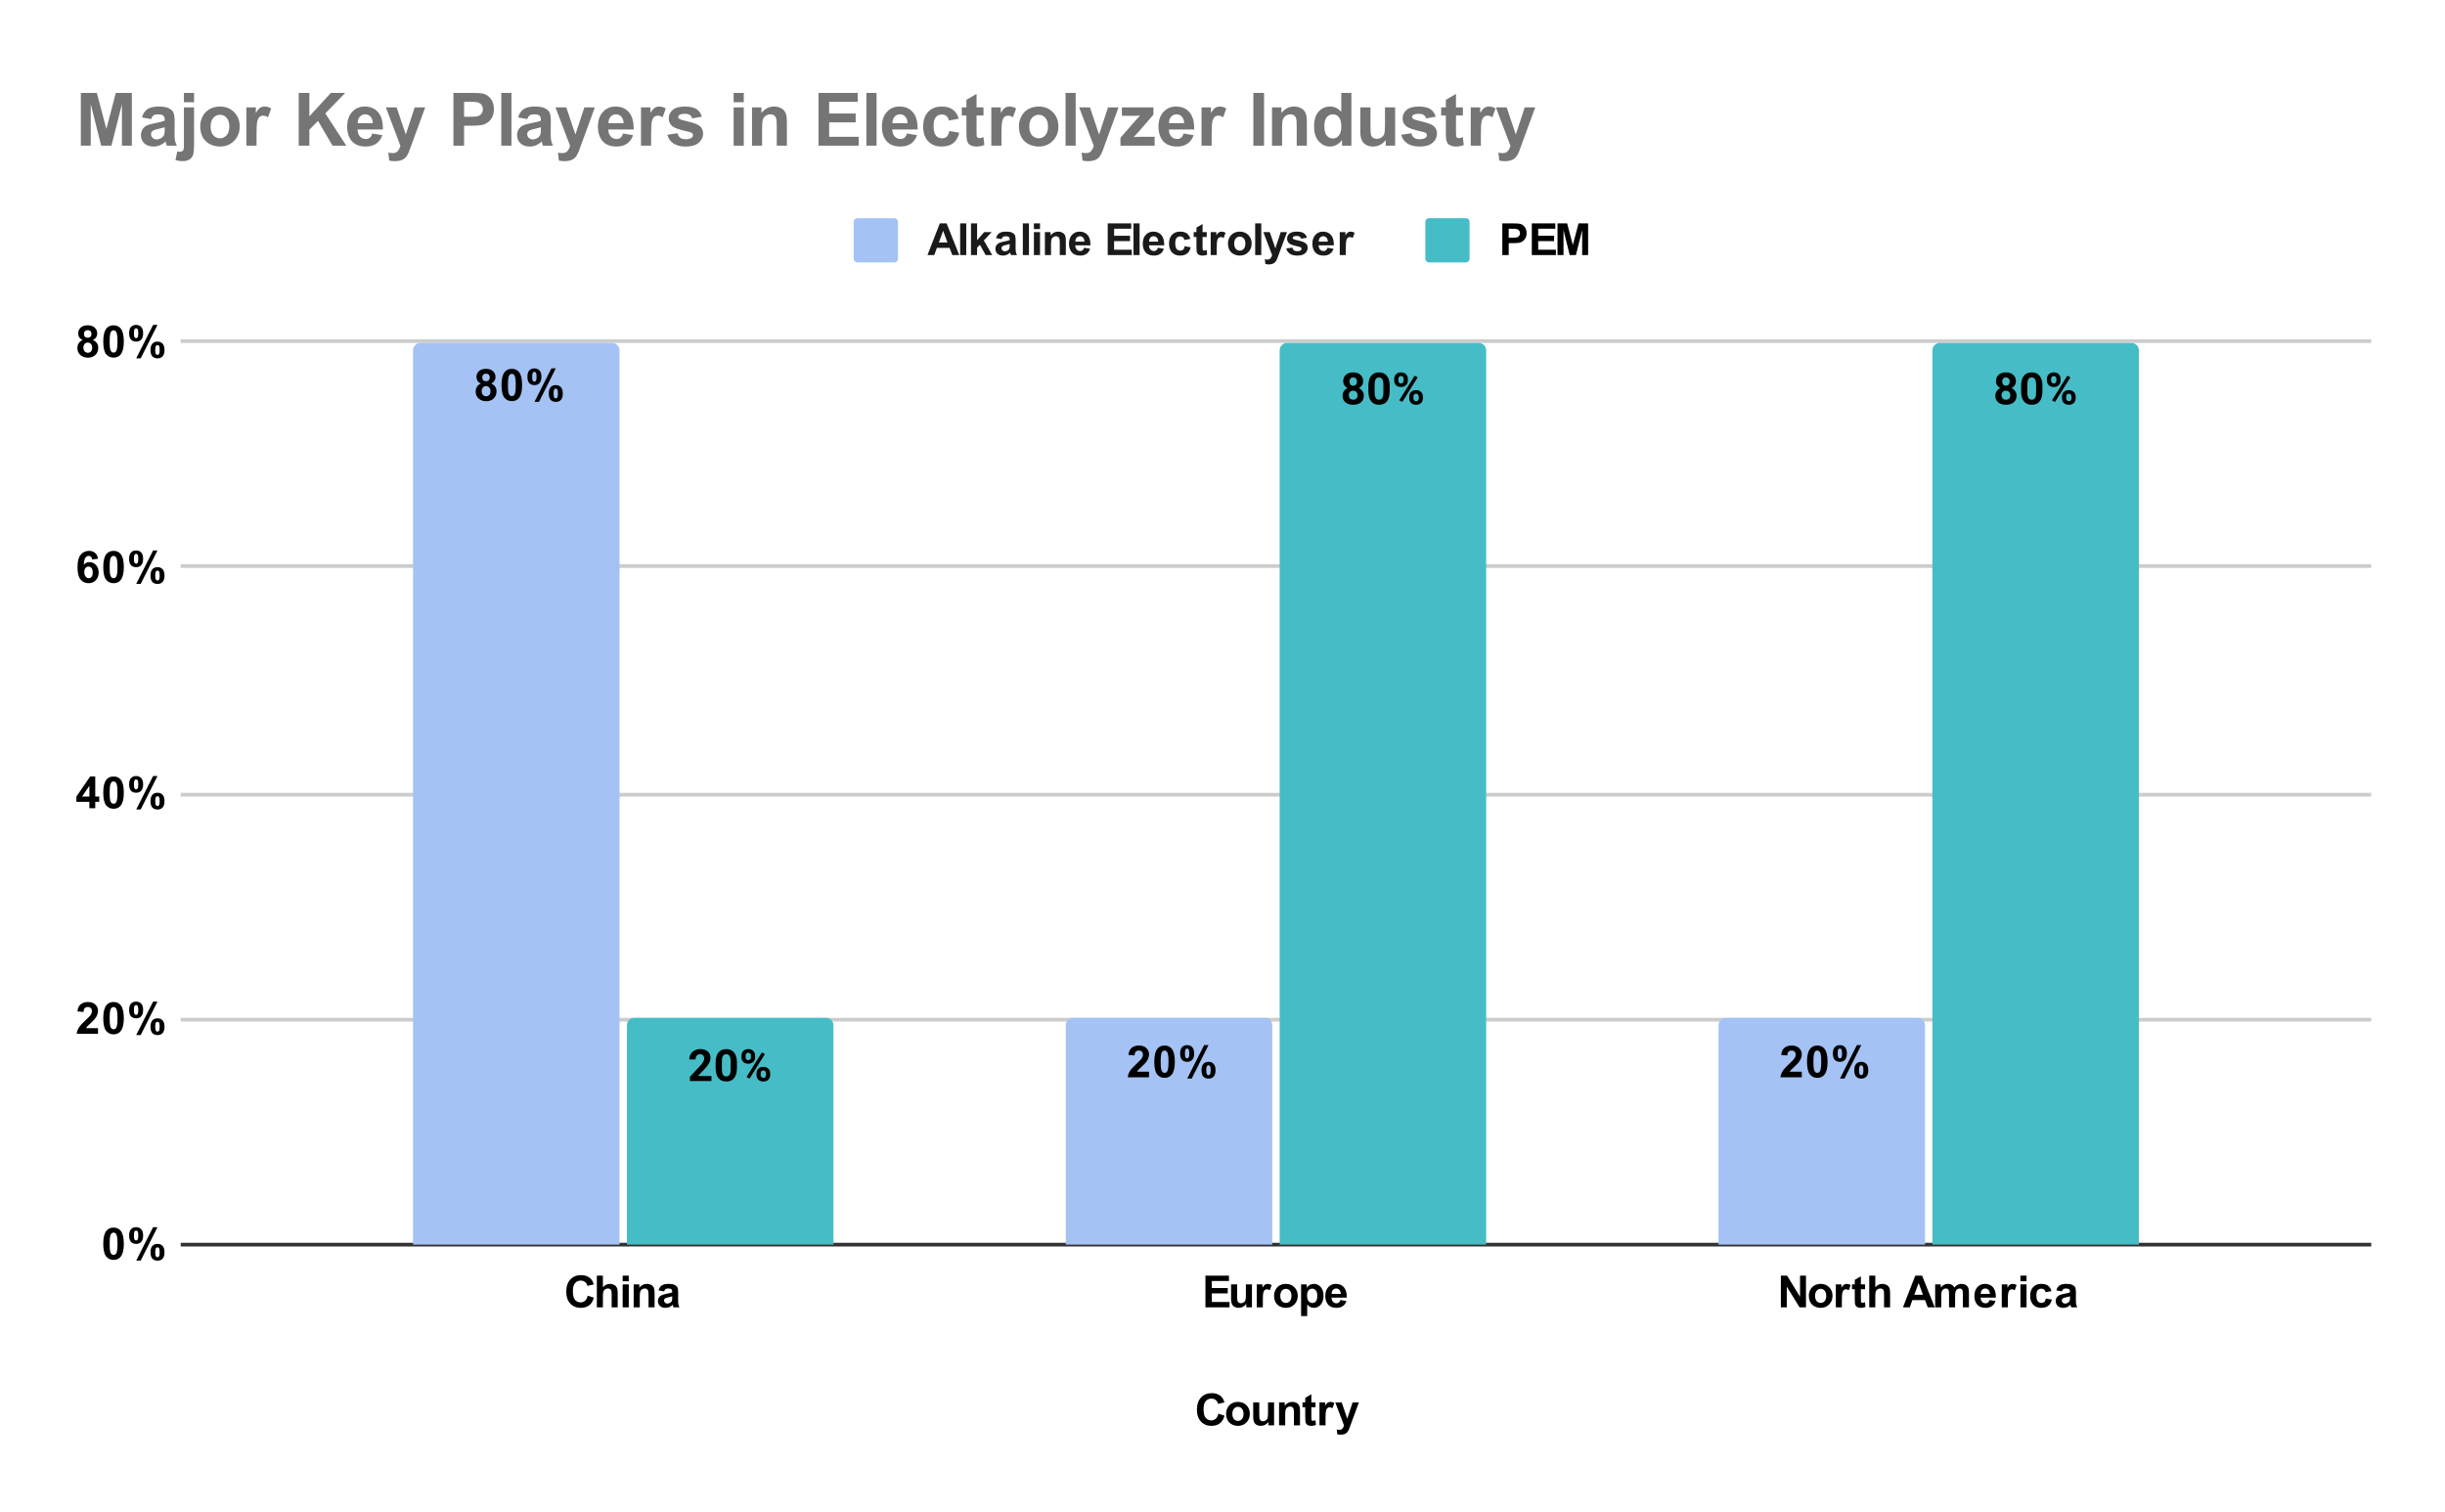 <svg version="1.1" viewBox="0.0 0.0 663.0 410.0" fill="none" stroke="none" stroke-linecap="square" stroke-miterlimit="10" width="663" height="410" xmlns:xlink="http://www.w3.org/1999/xlink" xmlns="http://www.w3.org/2000/svg"><path fill="#ffffff" d="M0 0L663.0 0L663.0 410.0L0 410.0L0 0Z" fill-rule="nonzero"/><path stroke="#333333" stroke-width="1.0" stroke-linecap="butt" d="M49.5 337.5L642.5 337.5" fill-rule="nonzero"/><path stroke="#cccccc" stroke-width="1.0" stroke-linecap="butt" d="M49.5 276.5L642.5 276.5" fill-rule="nonzero"/><path stroke="#cccccc" stroke-width="1.0" stroke-linecap="butt" d="M49.5 215.5L642.5 215.5" fill-rule="nonzero"/><path stroke="#cccccc" stroke-width="1.0" stroke-linecap="butt" d="M49.5 153.5L642.5 153.5" fill-rule="nonzero"/><path stroke="#cccccc" stroke-width="1.0" stroke-linecap="butt" d="M49.5 92.5L642.5 92.5" fill-rule="nonzero"/><path stroke="#000000" stroke-width="1.0" stroke-linecap="butt" stroke-opacity="0.0" d="M49.5 317.5L642.5 317.5" fill-rule="nonzero"/><path stroke="#000000" stroke-width="1.0" stroke-linecap="butt" stroke-opacity="0.0" d="M49.5 296.5L642.5 296.5" fill-rule="nonzero"/><path stroke="#000000" stroke-width="1.0" stroke-linecap="butt" stroke-opacity="0.0" d="M49.5 255.5L642.5 255.5" fill-rule="nonzero"/><path stroke="#000000" stroke-width="1.0" stroke-linecap="butt" stroke-opacity="0.0" d="M49.5 235.5L642.5 235.5" fill-rule="nonzero"/><path stroke="#000000" stroke-width="1.0" stroke-linecap="butt" stroke-opacity="0.0" d="M49.5 194.5L642.5 194.5" fill-rule="nonzero"/><path stroke="#000000" stroke-width="1.0" stroke-linecap="butt" stroke-opacity="0.0" d="M49.5 174.5L642.5 174.5" fill-rule="nonzero"/><path stroke="#000000" stroke-width="1.0" stroke-linecap="butt" stroke-opacity="0.0" d="M49.5 133.5L642.5 133.5" fill-rule="nonzero"/><path stroke="#000000" stroke-width="1.0" stroke-linecap="butt" stroke-opacity="0.0" d="M49.5 113.5L642.5 113.5" fill-rule="nonzero"/><clipPath id="id_0"><path d="M49.5 92.833L642.5 92.833L642.5 337.5L49.5 337.5L49.5 92.833Z" clip-rule="nonzero"/></clipPath><path stroke="#000000" stroke-width="2.0" stroke-linecap="butt" stroke-opacity="0.0" clip-path="url(#id_0)" d="M168.0 338.0L112.0 338.0L112.0 95.0C112.0 93.895 112.895 93.0 114.0 93.0L166.0 93.0C167.105 93.0 168.0 93.895 168.0 95.0Z" fill-rule="nonzero"/><path fill="#a4c2f4" clip-path="url(#id_0)" d="M168.0 338.0L112.0 338.0L112.0 95.0C112.0 93.895 112.895 93.0 114.0 93.0L166.0 93.0C167.105 93.0 168.0 93.895 168.0 95.0Z" fill-rule="nonzero"/><path stroke="#000000" stroke-width="2.0" stroke-linecap="butt" stroke-opacity="0.0" clip-path="url(#id_0)" d="M345.0 338.0L289.0 338.0L289.0 278.0C289.0 276.895 289.895 276.0 291.0 276.0L343.0 276.0C344.105 276.0 345.0 276.895 345.0 278.0Z" fill-rule="nonzero"/><path fill="#a4c2f4" clip-path="url(#id_0)" d="M345.0 338.0L289.0 338.0L289.0 278.0C289.0 276.895 289.895 276.0 291.0 276.0L343.0 276.0C344.105 276.0 345.0 276.895 345.0 278.0Z" fill-rule="nonzero"/><path stroke="#000000" stroke-width="2.0" stroke-linecap="butt" stroke-opacity="0.0" clip-path="url(#id_0)" d="M522.0 338.0L466.0 338.0L466.0 278.0C466.0 276.895 466.895 276.0 468.0 276.0L520.0 276.0C521.105 276.0 522.0 276.895 522.0 278.0Z" fill-rule="nonzero"/><path fill="#a4c2f4" clip-path="url(#id_0)" d="M522.0 338.0L466.0 338.0L466.0 278.0C466.0 276.895 466.895 276.0 468.0 276.0L520.0 276.0C521.105 276.0 522.0 276.895 522.0 278.0Z" fill-rule="nonzero"/><path stroke="#000000" stroke-width="2.0" stroke-linecap="butt" stroke-opacity="0.0" clip-path="url(#id_0)" d="M226.0 338.0L170.0 338.0L170.0 278.0C170.0 276.895 170.895 276.0 172.0 276.0L224.0 276.0C225.105 276.0 226.0 276.895 226.0 278.0Z" fill-rule="nonzero"/><path fill="#46bdc6" clip-path="url(#id_0)" d="M226.0 338.0L170.0 338.0L170.0 278.0C170.0 276.895 170.895 276.0 172.0 276.0L224.0 276.0C225.105 276.0 226.0 276.895 226.0 278.0Z" fill-rule="nonzero"/><path stroke="#000000" stroke-width="2.0" stroke-linecap="butt" stroke-opacity="0.0" clip-path="url(#id_0)" d="M403.0 338.0L347.0 338.0L347.0 95.0C347.0 93.895 347.895 93.0 349.0 93.0L401.0 93.0C402.105 93.0 403.0 93.895 403.0 95.0Z" fill-rule="nonzero"/><path fill="#46bdc6" clip-path="url(#id_0)" d="M403.0 338.0L347.0 338.0L347.0 95.0C347.0 93.895 347.895 93.0 349.0 93.0L401.0 93.0C402.105 93.0 403.0 93.895 403.0 95.0Z" fill-rule="nonzero"/><path stroke="#000000" stroke-width="2.0" stroke-linecap="butt" stroke-opacity="0.0" clip-path="url(#id_0)" d="M580.0 338.0L524.0 338.0L524.0 95.0C524.0 93.895 524.895 93.0 526.0 93.0L578.0 93.0C579.105 93.0 580.0 93.895 580.0 95.0Z" fill-rule="nonzero"/><path fill="#46bdc6" clip-path="url(#id_0)" d="M580.0 338.0L524.0 338.0L524.0 95.0C524.0 93.895 524.895 93.0 526.0 93.0L578.0 93.0C579.105 93.0 580.0 93.895 580.0 95.0Z" fill-rule="nonzero"/><path stroke="#a4c2f4" stroke-width="3.0" stroke-linejoin="round" stroke-linecap="round" d="M130.422 103.993Q129.781 103.727 129.484 103.258Q129.203 102.79 129.203 102.227Q129.203 101.258 129.875 100.633Q130.547 100.008 131.781 100.008Q133.0 100.008 133.672 100.633Q134.359 101.258 134.359 102.227Q134.359 102.821 134.047 103.29Q133.734 103.758 133.172 103.993Q133.891 104.29 134.266 104.836Q134.641 105.383 134.641 106.102Q134.641 107.29 133.875 108.04Q133.125 108.79 131.859 108.79Q130.688 108.79 129.906 108.165Q128.984 107.446 128.984 106.18Q128.984 105.477 129.328 104.899Q129.672 104.321 130.422 103.993ZM130.766 102.336Q130.766 102.836 131.031 103.118Q131.312 103.383 131.781 103.383Q132.25 103.383 132.531 103.102Q132.812 102.821 132.812 102.336Q132.812 101.868 132.531 101.602Q132.25 101.321 131.797 101.321Q131.328 101.321 131.047 101.602Q130.766 101.883 130.766 102.336ZM130.609 106.024Q130.609 106.696 130.953 107.086Q131.312 107.461 131.828 107.461Q132.344 107.461 132.672 107.102Q133.0 106.727 133.0 106.04Q133.0 105.43 132.656 105.071Q132.328 104.696 131.812 104.696Q131.203 104.696 130.906 105.118Q130.609 105.54 130.609 106.024ZM138.797 100.008Q140.047 100.008 140.75 100.899Q141.578 101.946 141.578 104.399Q141.578 106.836 140.734 107.899Q140.047 108.774 138.797 108.774Q137.547 108.774 136.766 107.821Q136.0 106.852 136.0 104.383Q136.0 101.946 136.844 100.883Q137.547 100.008 138.797 100.008ZM138.797 101.368Q138.5 101.368 138.266 101.571Q138.031 101.758 137.891 102.243Q137.734 102.883 137.734 104.399Q137.734 105.915 137.875 106.477Q138.031 107.04 138.266 107.227Q138.5 107.415 138.797 107.415Q139.094 107.415 139.328 107.227Q139.562 107.04 139.688 106.54Q139.859 105.915 139.859 104.399Q139.859 102.883 139.703 102.321Q139.562 101.758 139.328 101.571Q139.094 101.368 138.797 101.368ZM143.016 102.165Q143.016 101.008 143.516 100.461Q144.031 99.899 144.906 99.899Q145.797 99.899 146.297 100.461Q146.812 101.008 146.812 102.165Q146.812 103.321 146.297 103.883Q145.797 104.43 144.938 104.43Q144.031 104.43 143.516 103.883Q143.016 103.321 143.016 102.165ZM144.312 102.149Q144.312 102.993 144.5 103.274Q144.641 103.493 144.906 103.493Q145.172 103.493 145.312 103.274Q145.5 102.993 145.5 102.149Q145.5 101.321 145.312 101.04Q145.172 100.821 144.906 100.821Q144.641 100.821 144.5 101.024Q144.312 101.321 144.312 102.149ZM146.156 108.961L144.938 108.961L149.516 99.899L150.703 99.899L146.156 108.961ZM148.812 106.711Q148.812 105.555 149.312 104.993Q149.828 104.43 150.703 104.43Q151.594 104.43 152.094 104.993Q152.609 105.555 152.609 106.711Q152.609 107.868 152.094 108.43Q151.594 108.977 150.734 108.977Q149.828 108.977 149.312 108.43Q148.812 107.868 148.812 106.711ZM150.094 106.696Q150.094 107.54 150.297 107.821Q150.438 108.04 150.703 108.04Q150.969 108.04 151.109 107.821Q151.297 107.54 151.297 106.696Q151.297 105.868 151.109 105.571Q150.969 105.368 150.703 105.368Q150.438 105.368 150.297 105.571Q150.094 105.868 150.094 106.696Z" fill-rule="nonzero"/><path fill="#000000" d="M130.422 103.993Q129.781 103.727 129.484 103.258Q129.203 102.79 129.203 102.227Q129.203 101.258 129.875 100.633Q130.547 100.008 131.781 100.008Q133.0 100.008 133.672 100.633Q134.359 101.258 134.359 102.227Q134.359 102.821 134.047 103.29Q133.734 103.758 133.172 103.993Q133.891 104.29 134.266 104.836Q134.641 105.383 134.641 106.102Q134.641 107.29 133.875 108.04Q133.125 108.79 131.859 108.79Q130.688 108.79 129.906 108.165Q128.984 107.446 128.984 106.18Q128.984 105.477 129.328 104.899Q129.672 104.321 130.422 103.993ZM130.766 102.336Q130.766 102.836 131.031 103.118Q131.312 103.383 131.781 103.383Q132.25 103.383 132.531 103.102Q132.812 102.821 132.812 102.336Q132.812 101.868 132.531 101.602Q132.25 101.321 131.797 101.321Q131.328 101.321 131.047 101.602Q130.766 101.883 130.766 102.336ZM130.609 106.024Q130.609 106.696 130.953 107.086Q131.312 107.461 131.828 107.461Q132.344 107.461 132.672 107.102Q133.0 106.727 133.0 106.04Q133.0 105.43 132.656 105.071Q132.328 104.696 131.812 104.696Q131.203 104.696 130.906 105.118Q130.609 105.54 130.609 106.024ZM138.797 100.008Q140.047 100.008 140.75 100.899Q141.578 101.946 141.578 104.399Q141.578 106.836 140.734 107.899Q140.047 108.774 138.797 108.774Q137.547 108.774 136.766 107.821Q136.0 106.852 136.0 104.383Q136.0 101.946 136.844 100.883Q137.547 100.008 138.797 100.008ZM138.797 101.368Q138.5 101.368 138.266 101.571Q138.031 101.758 137.891 102.243Q137.734 102.883 137.734 104.399Q137.734 105.915 137.875 106.477Q138.031 107.04 138.266 107.227Q138.5 107.415 138.797 107.415Q139.094 107.415 139.328 107.227Q139.562 107.04 139.688 106.54Q139.859 105.915 139.859 104.399Q139.859 102.883 139.703 102.321Q139.562 101.758 139.328 101.571Q139.094 101.368 138.797 101.368ZM143.016 102.165Q143.016 101.008 143.516 100.461Q144.031 99.899 144.906 99.899Q145.797 99.899 146.297 100.461Q146.812 101.008 146.812 102.165Q146.812 103.321 146.297 103.883Q145.797 104.43 144.938 104.43Q144.031 104.43 143.516 103.883Q143.016 103.321 143.016 102.165ZM144.312 102.149Q144.312 102.993 144.5 103.274Q144.641 103.493 144.906 103.493Q145.172 103.493 145.312 103.274Q145.5 102.993 145.5 102.149Q145.5 101.321 145.312 101.04Q145.172 100.821 144.906 100.821Q144.641 100.821 144.5 101.024Q144.312 101.321 144.312 102.149ZM146.156 108.961L144.938 108.961L149.516 99.899L150.703 99.899L146.156 108.961ZM148.812 106.711Q148.812 105.555 149.312 104.993Q149.828 104.43 150.703 104.43Q151.594 104.43 152.094 104.993Q152.609 105.555 152.609 106.711Q152.609 107.868 152.094 108.43Q151.594 108.977 150.734 108.977Q149.828 108.977 149.312 108.43Q148.812 107.868 148.812 106.711ZM150.094 106.696Q150.094 107.54 150.297 107.821Q150.438 108.04 150.703 108.04Q150.969 108.04 151.109 107.821Q151.297 107.54 151.297 106.696Q151.297 105.868 151.109 105.571Q150.969 105.368 150.703 105.368Q150.438 105.368 150.297 105.571Q150.094 105.868 150.094 106.696Z" fill-rule="nonzero"/><path stroke="#a4c2f4" stroke-width="3.0" stroke-linejoin="round" stroke-linecap="round" d="M311.578 290.602L311.578 292.133L305.797 292.133Q305.891 291.258 306.359 290.493Q306.828 289.711 308.219 288.43Q309.328 287.399 309.578 287.024Q309.922 286.508 309.922 286.008Q309.922 285.461 309.625 285.165Q309.328 284.868 308.812 284.868Q308.297 284.868 307.984 285.18Q307.688 285.493 307.641 286.211L306.0 286.055Q306.141 284.696 306.906 284.102Q307.688 283.508 308.844 283.508Q310.125 283.508 310.844 284.196Q311.578 284.883 311.578 285.899Q311.578 286.477 311.359 287.008Q311.156 287.524 310.703 288.102Q310.406 288.477 309.625 289.196Q308.844 289.915 308.641 290.149Q308.438 290.383 308.297 290.602L311.578 290.602ZM315.797 283.508Q317.047 283.508 317.75 284.399Q318.578 285.446 318.578 287.899Q318.578 290.336 317.734 291.399Q317.047 292.274 315.797 292.274Q314.547 292.274 313.766 291.321Q313.0 290.352 313.0 287.883Q313.0 285.446 313.844 284.383Q314.547 283.508 315.797 283.508ZM315.797 284.868Q315.5 284.868 315.266 285.071Q315.031 285.258 314.891 285.743Q314.734 286.383 314.734 287.899Q314.734 289.415 314.875 289.977Q315.031 290.54 315.266 290.727Q315.5 290.915 315.797 290.915Q316.094 290.915 316.328 290.727Q316.562 290.54 316.688 290.04Q316.859 289.415 316.859 287.899Q316.859 286.383 316.703 285.821Q316.562 285.258 316.328 285.071Q316.094 284.868 315.797 284.868ZM320.016 285.665Q320.016 284.508 320.516 283.961Q321.031 283.399 321.906 283.399Q322.797 283.399 323.297 283.961Q323.812 284.508 323.812 285.665Q323.812 286.821 323.297 287.383Q322.797 287.93 321.938 287.93Q321.031 287.93 320.516 287.383Q320.016 286.821 320.016 285.665ZM321.312 285.649Q321.312 286.493 321.5 286.774Q321.641 286.993 321.906 286.993Q322.172 286.993 322.312 286.774Q322.5 286.493 322.5 285.649Q322.5 284.821 322.312 284.54Q322.172 284.321 321.906 284.321Q321.641 284.321 321.5 284.524Q321.312 284.821 321.312 285.649ZM323.156 292.461L321.938 292.461L326.516 283.399L327.703 283.399L323.156 292.461ZM325.812 290.211Q325.812 289.055 326.312 288.493Q326.828 287.93 327.703 287.93Q328.594 287.93 329.094 288.493Q329.609 289.055 329.609 290.211Q329.609 291.368 329.094 291.93Q328.594 292.477 327.734 292.477Q326.828 292.477 326.312 291.93Q325.812 291.368 325.812 290.211ZM327.094 290.196Q327.094 291.04 327.297 291.321Q327.438 291.54 327.703 291.54Q327.969 291.54 328.109 291.321Q328.297 291.04 328.297 290.196Q328.297 289.368 328.109 289.071Q327.969 288.868 327.703 288.868Q327.438 288.868 327.297 289.071Q327.094 289.368 327.094 290.196Z" fill-rule="nonzero"/><path fill="#000000" d="M311.578 290.602L311.578 292.133L305.797 292.133Q305.891 291.258 306.359 290.493Q306.828 289.711 308.219 288.43Q309.328 287.399 309.578 287.024Q309.922 286.508 309.922 286.008Q309.922 285.461 309.625 285.165Q309.328 284.868 308.812 284.868Q308.297 284.868 307.984 285.18Q307.688 285.493 307.641 286.211L306.0 286.055Q306.141 284.696 306.906 284.102Q307.688 283.508 308.844 283.508Q310.125 283.508 310.844 284.196Q311.578 284.883 311.578 285.899Q311.578 286.477 311.359 287.008Q311.156 287.524 310.703 288.102Q310.406 288.477 309.625 289.196Q308.844 289.915 308.641 290.149Q308.438 290.383 308.297 290.602L311.578 290.602ZM315.797 283.508Q317.047 283.508 317.75 284.399Q318.578 285.446 318.578 287.899Q318.578 290.336 317.734 291.399Q317.047 292.274 315.797 292.274Q314.547 292.274 313.766 291.321Q313.0 290.352 313.0 287.883Q313.0 285.446 313.844 284.383Q314.547 283.508 315.797 283.508ZM315.797 284.868Q315.5 284.868 315.266 285.071Q315.031 285.258 314.891 285.743Q314.734 286.383 314.734 287.899Q314.734 289.415 314.875 289.977Q315.031 290.54 315.266 290.727Q315.5 290.915 315.797 290.915Q316.094 290.915 316.328 290.727Q316.562 290.54 316.688 290.04Q316.859 289.415 316.859 287.899Q316.859 286.383 316.703 285.821Q316.562 285.258 316.328 285.071Q316.094 284.868 315.797 284.868ZM320.016 285.665Q320.016 284.508 320.516 283.961Q321.031 283.399 321.906 283.399Q322.797 283.399 323.297 283.961Q323.812 284.508 323.812 285.665Q323.812 286.821 323.297 287.383Q322.797 287.93 321.938 287.93Q321.031 287.93 320.516 287.383Q320.016 286.821 320.016 285.665ZM321.312 285.649Q321.312 286.493 321.5 286.774Q321.641 286.993 321.906 286.993Q322.172 286.993 322.312 286.774Q322.5 286.493 322.5 285.649Q322.5 284.821 322.312 284.54Q322.172 284.321 321.906 284.321Q321.641 284.321 321.5 284.524Q321.312 284.821 321.312 285.649ZM323.156 292.461L321.938 292.461L326.516 283.399L327.703 283.399L323.156 292.461ZM325.812 290.211Q325.812 289.055 326.312 288.493Q326.828 287.93 327.703 287.93Q328.594 287.93 329.094 288.493Q329.609 289.055 329.609 290.211Q329.609 291.368 329.094 291.93Q328.594 292.477 327.734 292.477Q326.828 292.477 326.312 291.93Q325.812 291.368 325.812 290.211ZM327.094 290.196Q327.094 291.04 327.297 291.321Q327.438 291.54 327.703 291.54Q327.969 291.54 328.109 291.321Q328.297 291.04 328.297 290.196Q328.297 289.368 328.109 289.071Q327.969 288.868 327.703 288.868Q327.438 288.868 327.297 289.071Q327.094 289.368 327.094 290.196Z" fill-rule="nonzero"/><path stroke="#a4c2f4" stroke-width="3.0" stroke-linejoin="round" stroke-linecap="round" d="M488.578 290.602L488.578 292.133L482.797 292.133Q482.891 291.258 483.359 290.493Q483.828 289.711 485.219 288.43Q486.328 287.399 486.578 287.024Q486.922 286.508 486.922 286.008Q486.922 285.461 486.625 285.165Q486.328 284.868 485.812 284.868Q485.297 284.868 484.984 285.18Q484.688 285.493 484.641 286.211L483.0 286.055Q483.141 284.696 483.906 284.102Q484.688 283.508 485.844 283.508Q487.125 283.508 487.844 284.196Q488.578 284.883 488.578 285.899Q488.578 286.477 488.359 287.008Q488.156 287.524 487.703 288.102Q487.406 288.477 486.625 289.196Q485.844 289.915 485.641 290.149Q485.438 290.383 485.297 290.602L488.578 290.602ZM492.797 283.508Q494.047 283.508 494.75 284.399Q495.578 285.446 495.578 287.899Q495.578 290.336 494.734 291.399Q494.047 292.274 492.797 292.274Q491.547 292.274 490.766 291.321Q490.0 290.352 490.0 287.883Q490.0 285.446 490.844 284.383Q491.547 283.508 492.797 283.508ZM492.797 284.868Q492.5 284.868 492.266 285.071Q492.031 285.258 491.891 285.743Q491.734 286.383 491.734 287.899Q491.734 289.415 491.875 289.977Q492.031 290.54 492.266 290.727Q492.5 290.915 492.797 290.915Q493.094 290.915 493.328 290.727Q493.562 290.54 493.688 290.04Q493.859 289.415 493.859 287.899Q493.859 286.383 493.703 285.821Q493.562 285.258 493.328 285.071Q493.094 284.868 492.797 284.868ZM497.016 285.665Q497.016 284.508 497.516 283.961Q498.031 283.399 498.906 283.399Q499.797 283.399 500.297 283.961Q500.812 284.508 500.812 285.665Q500.812 286.821 500.297 287.383Q499.797 287.93 498.938 287.93Q498.031 287.93 497.516 287.383Q497.016 286.821 497.016 285.665ZM498.312 285.649Q498.312 286.493 498.5 286.774Q498.641 286.993 498.906 286.993Q499.172 286.993 499.312 286.774Q499.5 286.493 499.5 285.649Q499.5 284.821 499.312 284.54Q499.172 284.321 498.906 284.321Q498.641 284.321 498.5 284.524Q498.312 284.821 498.312 285.649ZM500.156 292.461L498.938 292.461L503.516 283.399L504.703 283.399L500.156 292.461ZM502.812 290.211Q502.812 289.055 503.312 288.493Q503.828 287.93 504.703 287.93Q505.594 287.93 506.094 288.493Q506.609 289.055 506.609 290.211Q506.609 291.368 506.094 291.93Q505.594 292.477 504.734 292.477Q503.828 292.477 503.312 291.93Q502.812 291.368 502.812 290.211ZM504.094 290.196Q504.094 291.04 504.297 291.321Q504.438 291.54 504.703 291.54Q504.969 291.54 505.109 291.321Q505.297 291.04 505.297 290.196Q505.297 289.368 505.109 289.071Q504.969 288.868 504.703 288.868Q504.438 288.868 504.297 289.071Q504.094 289.368 504.094 290.196Z" fill-rule="nonzero"/><path fill="#000000" d="M488.578 290.602L488.578 292.133L482.797 292.133Q482.891 291.258 483.359 290.493Q483.828 289.711 485.219 288.43Q486.328 287.399 486.578 287.024Q486.922 286.508 486.922 286.008Q486.922 285.461 486.625 285.165Q486.328 284.868 485.812 284.868Q485.297 284.868 484.984 285.18Q484.688 285.493 484.641 286.211L483.0 286.055Q483.141 284.696 483.906 284.102Q484.688 283.508 485.844 283.508Q487.125 283.508 487.844 284.196Q488.578 284.883 488.578 285.899Q488.578 286.477 488.359 287.008Q488.156 287.524 487.703 288.102Q487.406 288.477 486.625 289.196Q485.844 289.915 485.641 290.149Q485.438 290.383 485.297 290.602L488.578 290.602ZM492.797 283.508Q494.047 283.508 494.75 284.399Q495.578 285.446 495.578 287.899Q495.578 290.336 494.734 291.399Q494.047 292.274 492.797 292.274Q491.547 292.274 490.766 291.321Q490.0 290.352 490.0 287.883Q490.0 285.446 490.844 284.383Q491.547 283.508 492.797 283.508ZM492.797 284.868Q492.5 284.868 492.266 285.071Q492.031 285.258 491.891 285.743Q491.734 286.383 491.734 287.899Q491.734 289.415 491.875 289.977Q492.031 290.54 492.266 290.727Q492.5 290.915 492.797 290.915Q493.094 290.915 493.328 290.727Q493.562 290.54 493.688 290.04Q493.859 289.415 493.859 287.899Q493.859 286.383 493.703 285.821Q493.562 285.258 493.328 285.071Q493.094 284.868 492.797 284.868ZM497.016 285.665Q497.016 284.508 497.516 283.961Q498.031 283.399 498.906 283.399Q499.797 283.399 500.297 283.961Q500.812 284.508 500.812 285.665Q500.812 286.821 500.297 287.383Q499.797 287.93 498.938 287.93Q498.031 287.93 497.516 287.383Q497.016 286.821 497.016 285.665ZM498.312 285.649Q498.312 286.493 498.5 286.774Q498.641 286.993 498.906 286.993Q499.172 286.993 499.312 286.774Q499.5 286.493 499.5 285.649Q499.5 284.821 499.312 284.54Q499.172 284.321 498.906 284.321Q498.641 284.321 498.5 284.524Q498.312 284.821 498.312 285.649ZM500.156 292.461L498.938 292.461L503.516 283.399L504.703 283.399L500.156 292.461ZM502.812 290.211Q502.812 289.055 503.312 288.493Q503.828 287.93 504.703 287.93Q505.594 287.93 506.094 288.493Q506.609 289.055 506.609 290.211Q506.609 291.368 506.094 291.93Q505.594 292.477 504.734 292.477Q503.828 292.477 503.312 291.93Q502.812 291.368 502.812 290.211ZM504.094 290.196Q504.094 291.04 504.297 291.321Q504.438 291.54 504.703 291.54Q504.969 291.54 505.109 291.321Q505.297 291.04 505.297 290.196Q505.297 289.368 505.109 289.071Q504.969 288.868 504.703 288.868Q504.438 288.868 504.297 289.071Q504.094 289.368 504.094 290.196Z" fill-rule="nonzero"/><path stroke="#46bdc6" stroke-width="3.0" stroke-linejoin="round" stroke-linecap="round" d="M192.922 293.133L187.078 293.133L187.078 291.977L189.844 289.024Q190.406 288.415 190.672 287.946Q190.953 287.477 190.953 287.071Q190.953 286.493 190.656 286.18Q190.375 285.852 189.844 285.852Q189.266 285.852 188.938 286.243Q188.609 286.633 188.609 287.29L186.906 287.29Q186.906 286.508 187.281 285.868Q187.656 285.211 188.328 284.852Q189.016 284.477 189.875 284.477Q191.188 284.477 191.922 285.118Q192.656 285.743 192.656 286.899Q192.656 287.54 192.328 288.196Q192.0 288.852 191.203 289.727L189.266 291.774L192.922 291.774L192.922 293.133ZM199.828 289.602Q199.828 291.368 199.094 292.321Q198.359 293.258 196.953 293.258Q195.547 293.258 194.812 292.336Q194.078 291.415 194.062 289.696L194.062 288.118Q194.062 286.336 194.797 285.415Q195.547 284.477 196.938 284.477Q198.328 284.477 199.062 285.399Q199.812 286.321 199.828 288.04L199.828 289.602ZM198.125 287.883Q198.125 286.821 197.828 286.336Q197.547 285.852 196.938 285.852Q196.344 285.852 196.047 286.321Q195.766 286.774 195.75 287.758L195.75 289.821Q195.75 290.868 196.031 291.383Q196.312 291.883 196.953 291.883Q197.562 291.883 197.844 291.399Q198.125 290.915 198.125 289.915L198.125 287.883ZM201.062 286.243Q201.062 285.461 201.562 284.977Q202.078 284.477 202.906 284.477Q203.734 284.477 204.25 284.961Q204.766 285.446 204.766 286.274L204.766 286.696Q204.766 287.477 204.25 287.961Q203.734 288.446 202.922 288.446Q202.078 288.446 201.562 287.961Q201.062 287.477 201.062 286.665L201.062 286.243ZM202.188 286.696Q202.188 287.04 202.391 287.258Q202.594 287.477 202.922 287.477Q203.25 287.477 203.438 287.258Q203.625 287.04 203.625 286.68L203.625 286.243Q203.625 285.883 203.438 285.68Q203.25 285.461 202.906 285.461Q202.578 285.461 202.375 285.68Q202.188 285.883 202.188 286.258L202.188 286.696ZM205.141 291.04Q205.141 290.243 205.656 289.774Q206.172 289.29 206.984 289.29Q207.812 289.29 208.328 289.774Q208.844 290.243 208.844 291.071L208.844 291.493Q208.844 292.29 208.344 292.774Q207.844 293.258 207.0 293.258Q206.156 293.258 205.641 292.774Q205.141 292.274 205.141 291.477L205.141 291.04ZM206.266 291.493Q206.266 291.821 206.469 292.055Q206.688 292.274 207.0 292.274Q207.719 292.274 207.719 291.493L207.719 291.04Q207.719 290.696 207.516 290.477Q207.312 290.258 206.984 290.258Q206.656 290.258 206.453 290.477Q206.266 290.696 206.266 291.055L206.266 291.493ZM203.25 292.493L202.422 292.055L206.594 285.383L207.422 285.821L203.25 292.493Z" fill-rule="nonzero"/><path fill="#000000" d="M192.922 293.133L187.078 293.133L187.078 291.977L189.844 289.024Q190.406 288.415 190.672 287.946Q190.953 287.477 190.953 287.071Q190.953 286.493 190.656 286.18Q190.375 285.852 189.844 285.852Q189.266 285.852 188.938 286.243Q188.609 286.633 188.609 287.29L186.906 287.29Q186.906 286.508 187.281 285.868Q187.656 285.211 188.328 284.852Q189.016 284.477 189.875 284.477Q191.188 284.477 191.922 285.118Q192.656 285.743 192.656 286.899Q192.656 287.54 192.328 288.196Q192.0 288.852 191.203 289.727L189.266 291.774L192.922 291.774L192.922 293.133ZM199.828 289.602Q199.828 291.368 199.094 292.321Q198.359 293.258 196.953 293.258Q195.547 293.258 194.812 292.336Q194.078 291.415 194.062 289.696L194.062 288.118Q194.062 286.336 194.797 285.415Q195.547 284.477 196.938 284.477Q198.328 284.477 199.062 285.399Q199.812 286.321 199.828 288.04L199.828 289.602ZM198.125 287.883Q198.125 286.821 197.828 286.336Q197.547 285.852 196.938 285.852Q196.344 285.852 196.047 286.321Q195.766 286.774 195.75 287.758L195.75 289.821Q195.75 290.868 196.031 291.383Q196.312 291.883 196.953 291.883Q197.562 291.883 197.844 291.399Q198.125 290.915 198.125 289.915L198.125 287.883ZM201.062 286.243Q201.062 285.461 201.562 284.977Q202.078 284.477 202.906 284.477Q203.734 284.477 204.25 284.961Q204.766 285.446 204.766 286.274L204.766 286.696Q204.766 287.477 204.25 287.961Q203.734 288.446 202.922 288.446Q202.078 288.446 201.562 287.961Q201.062 287.477 201.062 286.665L201.062 286.243ZM202.188 286.696Q202.188 287.04 202.391 287.258Q202.594 287.477 202.922 287.477Q203.25 287.477 203.438 287.258Q203.625 287.04 203.625 286.68L203.625 286.243Q203.625 285.883 203.438 285.68Q203.25 285.461 202.906 285.461Q202.578 285.461 202.375 285.68Q202.188 285.883 202.188 286.258L202.188 286.696ZM205.141 291.04Q205.141 290.243 205.656 289.774Q206.172 289.29 206.984 289.29Q207.812 289.29 208.328 289.774Q208.844 290.243 208.844 291.071L208.844 291.493Q208.844 292.29 208.344 292.774Q207.844 293.258 207.0 293.258Q206.156 293.258 205.641 292.774Q205.141 292.274 205.141 291.477L205.141 291.04ZM206.266 291.493Q206.266 291.821 206.469 292.055Q206.688 292.274 207.0 292.274Q207.719 292.274 207.719 291.493L207.719 291.04Q207.719 290.696 207.516 290.477Q207.312 290.258 206.984 290.258Q206.656 290.258 206.453 290.477Q206.266 290.696 206.266 291.055L206.266 291.493ZM203.25 292.493L202.422 292.055L206.594 285.383L207.422 285.821L203.25 292.493Z" fill-rule="nonzero"/><path stroke="#46bdc6" stroke-width="3.0" stroke-linejoin="round" stroke-linecap="round" d="M369.641 103.368Q369.641 103.993 369.328 104.477Q369.016 104.946 368.469 105.243Q369.094 105.54 369.453 106.071Q369.828 106.586 369.828 107.29Q369.828 108.43 369.047 109.102Q368.281 109.758 366.938 109.758Q365.609 109.758 364.828 109.102Q364.062 108.43 364.062 107.29Q364.062 106.586 364.422 106.055Q364.781 105.524 365.406 105.243Q364.859 104.946 364.547 104.477Q364.234 103.993 364.234 103.368Q364.234 102.274 364.953 101.633Q365.688 100.977 366.938 100.977Q368.188 100.977 368.906 101.633Q369.641 102.274 369.641 103.368ZM368.125 107.165Q368.125 106.618 367.797 106.29Q367.484 105.946 366.938 105.946Q366.391 105.946 366.062 106.274Q365.75 106.602 365.75 107.165Q365.75 107.711 366.062 108.055Q366.391 108.383 366.953 108.383Q367.5 108.383 367.812 108.071Q368.125 107.743 368.125 107.165ZM367.953 103.446Q367.953 102.946 367.688 102.649Q367.422 102.352 366.938 102.352Q366.469 102.352 366.203 102.649Q365.938 102.93 365.938 103.446Q365.938 103.961 366.203 104.274Q366.469 104.586 366.938 104.586Q367.422 104.586 367.688 104.274Q367.953 103.961 367.953 103.446ZM376.828 106.102Q376.828 107.868 376.094 108.821Q375.359 109.758 373.953 109.758Q372.547 109.758 371.812 108.836Q371.078 107.915 371.062 106.196L371.062 104.618Q371.062 102.836 371.797 101.915Q372.547 100.977 373.938 100.977Q375.328 100.977 376.062 101.899Q376.812 102.821 376.828 104.54L376.828 106.102ZM375.125 104.383Q375.125 103.321 374.828 102.836Q374.547 102.352 373.938 102.352Q373.344 102.352 373.047 102.821Q372.766 103.274 372.75 104.258L372.75 106.321Q372.75 107.368 373.031 107.883Q373.312 108.383 373.953 108.383Q374.562 108.383 374.844 107.899Q375.125 107.415 375.125 106.415L375.125 104.383ZM378.062 102.743Q378.062 101.961 378.562 101.477Q379.078 100.977 379.906 100.977Q380.734 100.977 381.25 101.461Q381.766 101.946 381.766 102.774L381.766 103.196Q381.766 103.977 381.25 104.461Q380.734 104.946 379.922 104.946Q379.078 104.946 378.562 104.461Q378.062 103.977 378.062 103.165L378.062 102.743ZM379.188 103.196Q379.188 103.54 379.391 103.758Q379.594 103.977 379.922 103.977Q380.25 103.977 380.438 103.758Q380.625 103.54 380.625 103.18L380.625 102.743Q380.625 102.383 380.438 102.18Q380.25 101.961 379.906 101.961Q379.578 101.961 379.375 102.18Q379.188 102.383 379.188 102.758L379.188 103.196ZM382.141 107.54Q382.141 106.743 382.656 106.274Q383.172 105.79 383.984 105.79Q384.812 105.79 385.328 106.274Q385.844 106.743 385.844 107.571L385.844 107.993Q385.844 108.79 385.344 109.274Q384.844 109.758 384.0 109.758Q383.156 109.758 382.641 109.274Q382.141 108.774 382.141 107.977L382.141 107.54ZM383.266 107.993Q383.266 108.321 383.469 108.555Q383.688 108.774 384.0 108.774Q384.719 108.774 384.719 107.993L384.719 107.54Q384.719 107.196 384.516 106.977Q384.312 106.758 383.984 106.758Q383.656 106.758 383.453 106.977Q383.266 107.196 383.266 107.555L383.266 107.993ZM380.25 108.993L379.422 108.555L383.594 101.883L384.422 102.321L380.25 108.993Z" fill-rule="nonzero"/><path fill="#000000" d="M369.641 103.368Q369.641 103.993 369.328 104.477Q369.016 104.946 368.469 105.243Q369.094 105.54 369.453 106.071Q369.828 106.586 369.828 107.29Q369.828 108.43 369.047 109.102Q368.281 109.758 366.938 109.758Q365.609 109.758 364.828 109.102Q364.062 108.43 364.062 107.29Q364.062 106.586 364.422 106.055Q364.781 105.524 365.406 105.243Q364.859 104.946 364.547 104.477Q364.234 103.993 364.234 103.368Q364.234 102.274 364.953 101.633Q365.688 100.977 366.938 100.977Q368.188 100.977 368.906 101.633Q369.641 102.274 369.641 103.368ZM368.125 107.165Q368.125 106.618 367.797 106.29Q367.484 105.946 366.938 105.946Q366.391 105.946 366.062 106.274Q365.75 106.602 365.75 107.165Q365.75 107.711 366.062 108.055Q366.391 108.383 366.953 108.383Q367.5 108.383 367.812 108.071Q368.125 107.743 368.125 107.165ZM367.953 103.446Q367.953 102.946 367.688 102.649Q367.422 102.352 366.938 102.352Q366.469 102.352 366.203 102.649Q365.938 102.93 365.938 103.446Q365.938 103.961 366.203 104.274Q366.469 104.586 366.938 104.586Q367.422 104.586 367.688 104.274Q367.953 103.961 367.953 103.446ZM376.828 106.102Q376.828 107.868 376.094 108.821Q375.359 109.758 373.953 109.758Q372.547 109.758 371.812 108.836Q371.078 107.915 371.062 106.196L371.062 104.618Q371.062 102.836 371.797 101.915Q372.547 100.977 373.938 100.977Q375.328 100.977 376.062 101.899Q376.812 102.821 376.828 104.54L376.828 106.102ZM375.125 104.383Q375.125 103.321 374.828 102.836Q374.547 102.352 373.938 102.352Q373.344 102.352 373.047 102.821Q372.766 103.274 372.75 104.258L372.75 106.321Q372.75 107.368 373.031 107.883Q373.312 108.383 373.953 108.383Q374.562 108.383 374.844 107.899Q375.125 107.415 375.125 106.415L375.125 104.383ZM378.062 102.743Q378.062 101.961 378.562 101.477Q379.078 100.977 379.906 100.977Q380.734 100.977 381.25 101.461Q381.766 101.946 381.766 102.774L381.766 103.196Q381.766 103.977 381.25 104.461Q380.734 104.946 379.922 104.946Q379.078 104.946 378.562 104.461Q378.062 103.977 378.062 103.165L378.062 102.743ZM379.188 103.196Q379.188 103.54 379.391 103.758Q379.594 103.977 379.922 103.977Q380.25 103.977 380.438 103.758Q380.625 103.54 380.625 103.18L380.625 102.743Q380.625 102.383 380.438 102.18Q380.25 101.961 379.906 101.961Q379.578 101.961 379.375 102.18Q379.188 102.383 379.188 102.758L379.188 103.196ZM382.141 107.54Q382.141 106.743 382.656 106.274Q383.172 105.79 383.984 105.79Q384.812 105.79 385.328 106.274Q385.844 106.743 385.844 107.571L385.844 107.993Q385.844 108.79 385.344 109.274Q384.844 109.758 384.0 109.758Q383.156 109.758 382.641 109.274Q382.141 108.774 382.141 107.977L382.141 107.54ZM383.266 107.993Q383.266 108.321 383.469 108.555Q383.688 108.774 384.0 108.774Q384.719 108.774 384.719 107.993L384.719 107.54Q384.719 107.196 384.516 106.977Q384.312 106.758 383.984 106.758Q383.656 106.758 383.453 106.977Q383.266 107.196 383.266 107.555L383.266 107.993ZM380.25 108.993L379.422 108.555L383.594 101.883L384.422 102.321L380.25 108.993Z" fill-rule="nonzero"/><path stroke="#46bdc6" stroke-width="3.0" stroke-linejoin="round" stroke-linecap="round" d="M546.641 103.368Q546.641 103.993 546.328 104.477Q546.016 104.946 545.469 105.243Q546.094 105.54 546.453 106.071Q546.828 106.586 546.828 107.29Q546.828 108.43 546.047 109.102Q545.281 109.758 543.938 109.758Q542.609 109.758 541.828 109.102Q541.062 108.43 541.062 107.29Q541.062 106.586 541.422 106.055Q541.781 105.524 542.406 105.243Q541.859 104.946 541.547 104.477Q541.234 103.993 541.234 103.368Q541.234 102.274 541.953 101.633Q542.688 100.977 543.938 100.977Q545.188 100.977 545.906 101.633Q546.641 102.274 546.641 103.368ZM545.125 107.165Q545.125 106.618 544.797 106.29Q544.484 105.946 543.938 105.946Q543.391 105.946 543.062 106.274Q542.75 106.602 542.75 107.165Q542.75 107.711 543.062 108.055Q543.391 108.383 543.953 108.383Q544.5 108.383 544.812 108.071Q545.125 107.743 545.125 107.165ZM544.953 103.446Q544.953 102.946 544.688 102.649Q544.422 102.352 543.938 102.352Q543.469 102.352 543.203 102.649Q542.938 102.93 542.938 103.446Q542.938 103.961 543.203 104.274Q543.469 104.586 543.938 104.586Q544.422 104.586 544.688 104.274Q544.953 103.961 544.953 103.446ZM553.828 106.102Q553.828 107.868 553.094 108.821Q552.359 109.758 550.953 109.758Q549.547 109.758 548.812 108.836Q548.078 107.915 548.062 106.196L548.062 104.618Q548.062 102.836 548.797 101.915Q549.547 100.977 550.938 100.977Q552.328 100.977 553.062 101.899Q553.812 102.821 553.828 104.54L553.828 106.102ZM552.125 104.383Q552.125 103.321 551.828 102.836Q551.547 102.352 550.938 102.352Q550.344 102.352 550.047 102.821Q549.766 103.274 549.75 104.258L549.75 106.321Q549.75 107.368 550.031 107.883Q550.312 108.383 550.953 108.383Q551.562 108.383 551.844 107.899Q552.125 107.415 552.125 106.415L552.125 104.383ZM555.062 102.743Q555.062 101.961 555.562 101.477Q556.078 100.977 556.906 100.977Q557.734 100.977 558.25 101.461Q558.766 101.946 558.766 102.774L558.766 103.196Q558.766 103.977 558.25 104.461Q557.734 104.946 556.922 104.946Q556.078 104.946 555.562 104.461Q555.062 103.977 555.062 103.165L555.062 102.743ZM556.188 103.196Q556.188 103.54 556.391 103.758Q556.594 103.977 556.922 103.977Q557.25 103.977 557.438 103.758Q557.625 103.54 557.625 103.18L557.625 102.743Q557.625 102.383 557.438 102.18Q557.25 101.961 556.906 101.961Q556.578 101.961 556.375 102.18Q556.188 102.383 556.188 102.758L556.188 103.196ZM559.141 107.54Q559.141 106.743 559.656 106.274Q560.172 105.79 560.984 105.79Q561.812 105.79 562.328 106.274Q562.844 106.743 562.844 107.571L562.844 107.993Q562.844 108.79 562.344 109.274Q561.844 109.758 561.0 109.758Q560.156 109.758 559.641 109.274Q559.141 108.774 559.141 107.977L559.141 107.54ZM560.266 107.993Q560.266 108.321 560.469 108.555Q560.688 108.774 561.0 108.774Q561.719 108.774 561.719 107.993L561.719 107.54Q561.719 107.196 561.516 106.977Q561.312 106.758 560.984 106.758Q560.656 106.758 560.453 106.977Q560.266 107.196 560.266 107.555L560.266 107.993ZM557.25 108.993L556.422 108.555L560.594 101.883L561.422 102.321L557.25 108.993Z" fill-rule="nonzero"/><path fill="#000000" d="M546.641 103.368Q546.641 103.993 546.328 104.477Q546.016 104.946 545.469 105.243Q546.094 105.54 546.453 106.071Q546.828 106.586 546.828 107.29Q546.828 108.43 546.047 109.102Q545.281 109.758 543.938 109.758Q542.609 109.758 541.828 109.102Q541.062 108.43 541.062 107.29Q541.062 106.586 541.422 106.055Q541.781 105.524 542.406 105.243Q541.859 104.946 541.547 104.477Q541.234 103.993 541.234 103.368Q541.234 102.274 541.953 101.633Q542.688 100.977 543.938 100.977Q545.188 100.977 545.906 101.633Q546.641 102.274 546.641 103.368ZM545.125 107.165Q545.125 106.618 544.797 106.29Q544.484 105.946 543.938 105.946Q543.391 105.946 543.062 106.274Q542.75 106.602 542.75 107.165Q542.75 107.711 543.062 108.055Q543.391 108.383 543.953 108.383Q544.5 108.383 544.812 108.071Q545.125 107.743 545.125 107.165ZM544.953 103.446Q544.953 102.946 544.688 102.649Q544.422 102.352 543.938 102.352Q543.469 102.352 543.203 102.649Q542.938 102.93 542.938 103.446Q542.938 103.961 543.203 104.274Q543.469 104.586 543.938 104.586Q544.422 104.586 544.688 104.274Q544.953 103.961 544.953 103.446ZM553.828 106.102Q553.828 107.868 553.094 108.821Q552.359 109.758 550.953 109.758Q549.547 109.758 548.812 108.836Q548.078 107.915 548.062 106.196L548.062 104.618Q548.062 102.836 548.797 101.915Q549.547 100.977 550.938 100.977Q552.328 100.977 553.062 101.899Q553.812 102.821 553.828 104.54L553.828 106.102ZM552.125 104.383Q552.125 103.321 551.828 102.836Q551.547 102.352 550.938 102.352Q550.344 102.352 550.047 102.821Q549.766 103.274 549.75 104.258L549.75 106.321Q549.75 107.368 550.031 107.883Q550.312 108.383 550.953 108.383Q551.562 108.383 551.844 107.899Q552.125 107.415 552.125 106.415L552.125 104.383ZM555.062 102.743Q555.062 101.961 555.562 101.477Q556.078 100.977 556.906 100.977Q557.734 100.977 558.25 101.461Q558.766 101.946 558.766 102.774L558.766 103.196Q558.766 103.977 558.25 104.461Q557.734 104.946 556.922 104.946Q556.078 104.946 555.562 104.461Q555.062 103.977 555.062 103.165L555.062 102.743ZM556.188 103.196Q556.188 103.54 556.391 103.758Q556.594 103.977 556.922 103.977Q557.25 103.977 557.438 103.758Q557.625 103.54 557.625 103.18L557.625 102.743Q557.625 102.383 557.438 102.18Q557.25 101.961 556.906 101.961Q556.578 101.961 556.375 102.18Q556.188 102.383 556.188 102.758L556.188 103.196ZM559.141 107.54Q559.141 106.743 559.656 106.274Q560.172 105.79 560.984 105.79Q561.812 105.79 562.328 106.274Q562.844 106.743 562.844 107.571L562.844 107.993Q562.844 108.79 562.344 109.274Q561.844 109.758 561.0 109.758Q560.156 109.758 559.641 109.274Q559.141 108.774 559.141 107.977L559.141 107.54ZM560.266 107.993Q560.266 108.321 560.469 108.555Q560.688 108.774 561.0 108.774Q561.719 108.774 561.719 107.993L561.719 107.54Q561.719 107.196 561.516 106.977Q561.312 106.758 560.984 106.758Q560.656 106.758 560.453 106.977Q560.266 107.196 560.266 107.555L560.266 107.993ZM557.25 108.993L556.422 108.555L560.594 101.883L561.422 102.321L557.25 108.993Z" fill-rule="nonzero"/><path fill="#000000" d="M330.375 383.344L332.047 383.875Q331.672 385.281 330.766 385.969Q329.859 386.641 328.484 386.641Q326.766 386.641 325.656 385.484Q324.562 384.312 324.562 382.281Q324.562 380.141 325.672 378.953Q326.781 377.766 328.594 377.766Q330.172 377.766 331.156 378.688Q331.734 379.25 332.031 380.281L330.312 380.688Q330.156 380.016 329.672 379.641Q329.188 379.25 328.5 379.25Q327.547 379.25 326.953 379.938Q326.359 380.609 326.359 382.156Q326.359 383.781 326.938 384.469Q327.531 385.156 328.469 385.156Q329.156 385.156 329.656 384.719Q330.156 384.281 330.375 383.344ZM332.484 383.297Q332.484 382.484 332.891 381.719Q333.297 380.938 334.031 380.547Q334.766 380.141 335.688 380.141Q337.094 380.141 338.0 381.062Q338.906 381.969 338.906 383.375Q338.906 384.781 337.984 385.719Q337.078 386.641 335.703 386.641Q334.844 386.641 334.062 386.25Q333.297 385.859 332.891 385.125Q332.484 384.375 332.484 383.297ZM334.172 383.391Q334.172 384.312 334.609 384.812Q335.047 385.297 335.688 385.297Q336.344 385.297 336.766 384.812Q337.203 384.312 337.203 383.375Q337.203 382.469 336.766 381.984Q336.344 381.484 335.688 381.484Q335.047 381.484 334.609 381.984Q334.172 382.469 334.172 383.391ZM343.953 386.5L343.953 385.562Q343.625 386.062 343.062 386.359Q342.516 386.641 341.891 386.641Q341.266 386.641 340.766 386.375Q340.266 386.094 340.047 385.594Q339.828 385.094 339.828 384.219L339.828 380.281L341.469 380.281L341.469 383.141Q341.469 384.453 341.562 384.75Q341.656 385.047 341.891 385.219Q342.141 385.391 342.5 385.391Q342.922 385.391 343.25 385.156Q343.594 384.922 343.719 384.578Q343.844 384.234 343.844 382.906L343.844 380.281L345.484 380.281L345.484 386.5L343.953 386.5ZM352.516 386.5L350.875 386.5L350.875 383.328Q350.875 382.312 350.766 382.016Q350.672 381.719 350.422 381.562Q350.188 381.391 349.859 381.391Q349.422 381.391 349.078 381.625Q348.75 381.859 348.625 382.25Q348.5 382.641 348.5 383.688L348.5 386.5L346.844 386.5L346.844 380.281L348.375 380.281L348.375 381.188Q349.188 380.141 350.438 380.141Q350.969 380.141 351.422 380.344Q351.875 380.531 352.109 380.844Q352.344 381.141 352.422 381.531Q352.516 381.906 352.516 382.625L352.516 386.5ZM356.719 380.281L356.719 381.594L355.594 381.594L355.594 384.094Q355.594 384.859 355.625 384.984Q355.656 385.109 355.766 385.203Q355.891 385.281 356.047 385.281Q356.281 385.281 356.703 385.109L356.844 386.391Q356.281 386.641 355.547 386.641Q355.109 386.641 354.75 386.5Q354.391 386.344 354.219 386.109Q354.062 385.859 353.984 385.469Q353.938 385.172 353.938 384.297L353.938 381.594L353.188 381.594L353.188 380.281L353.938 380.281L353.938 379.047L355.594 378.078L355.594 380.281L356.719 380.281ZM359.438 386.5L357.797 386.5L357.797 380.281L359.328 380.281L359.328 381.156Q359.719 380.531 360.031 380.344Q360.344 380.141 360.734 380.141Q361.297 380.141 361.828 380.453L361.312 381.875Q360.891 381.609 360.547 381.609Q360.188 381.609 359.953 381.812Q359.719 382.0 359.578 382.5Q359.438 382.984 359.438 384.578L359.438 386.5ZM362.078 380.281L363.828 380.281L365.328 384.688L366.781 380.281L368.484 380.281L366.281 386.266L365.891 387.344Q365.672 387.891 365.469 388.172Q365.281 388.469 365.016 388.641Q364.766 388.828 364.391 388.922Q364.031 389.031 363.562 389.031Q363.078 389.031 362.625 388.922L362.484 387.641Q362.875 387.719 363.172 387.719Q363.75 387.719 364.016 387.375Q364.297 387.047 364.453 386.516L362.078 380.281Z" fill-rule="nonzero"/><path fill="#000000" d="M30.797 332.875Q32.047 332.875 32.75 333.766Q33.578 334.812 33.578 337.266Q33.578 339.703 32.734 340.766Q32.047 341.641 30.797 341.641Q29.547 341.641 28.766 340.688Q28.0 339.719 28.0 337.25Q28.0 334.812 28.844 333.75Q29.547 332.875 30.797 332.875ZM30.797 334.234Q30.5 334.234 30.266 334.438Q30.031 334.625 29.891 335.109Q29.734 335.75 29.734 337.266Q29.734 338.781 29.875 339.344Q30.031 339.906 30.266 340.094Q30.5 340.281 30.797 340.281Q31.094 340.281 31.328 340.094Q31.562 339.906 31.688 339.406Q31.859 338.781 31.859 337.266Q31.859 335.75 31.703 335.188Q31.562 334.625 31.328 334.438Q31.094 334.234 30.797 334.234ZM35.016 335.031Q35.016 333.875 35.516 333.328Q36.031 332.766 36.906 332.766Q37.797 332.766 38.297 333.328Q38.812 333.875 38.812 335.031Q38.812 336.188 38.297 336.75Q37.797 337.297 36.938 337.297Q36.031 337.297 35.516 336.75Q35.016 336.188 35.016 335.031ZM36.312 335.016Q36.312 335.859 36.5 336.141Q36.641 336.359 36.906 336.359Q37.172 336.359 37.312 336.141Q37.5 335.859 37.5 335.016Q37.5 334.188 37.312 333.906Q37.172 333.688 36.906 333.688Q36.641 333.688 36.5 333.891Q36.312 334.188 36.312 335.016ZM38.156 341.828L36.938 341.828L41.516 332.766L42.703 332.766L38.156 341.828ZM40.812 339.578Q40.812 338.422 41.312 337.859Q41.828 337.297 42.703 337.297Q43.594 337.297 44.094 337.859Q44.609 338.422 44.609 339.578Q44.609 340.734 44.094 341.297Q43.594 341.844 42.734 341.844Q41.828 341.844 41.312 341.297Q40.812 340.734 40.812 339.578ZM42.094 339.562Q42.094 340.406 42.297 340.688Q42.438 340.906 42.703 340.906Q42.969 340.906 43.109 340.688Q43.297 340.406 43.297 339.562Q43.297 338.734 43.109 338.438Q42.969 338.234 42.703 338.234Q42.438 338.234 42.297 338.438Q42.094 338.734 42.094 339.562Z" fill-rule="nonzero"/><path fill="#000000" d="M26.578 278.802L26.578 280.333L20.797 280.333Q20.891 279.458 21.359 278.693Q21.828 277.911 23.219 276.63Q24.328 275.599 24.578 275.224Q24.922 274.708 24.922 274.208Q24.922 273.661 24.625 273.365Q24.328 273.068 23.812 273.068Q23.297 273.068 22.984 273.38Q22.688 273.693 22.641 274.411L21.0 274.255Q21.141 272.896 21.906 272.302Q22.688 271.708 23.844 271.708Q25.125 271.708 25.844 272.396Q26.578 273.083 26.578 274.099Q26.578 274.677 26.359 275.208Q26.156 275.724 25.703 276.302Q25.406 276.677 24.625 277.396Q23.844 278.115 23.641 278.349Q23.438 278.583 23.297 278.802L26.578 278.802ZM30.797 271.708Q32.047 271.708 32.75 272.599Q33.578 273.646 33.578 276.099Q33.578 278.536 32.734 279.599Q32.047 280.474 30.797 280.474Q29.547 280.474 28.766 279.521Q28.0 278.552 28.0 276.083Q28.0 273.646 28.844 272.583Q29.547 271.708 30.797 271.708ZM30.797 273.068Q30.5 273.068 30.266 273.271Q30.031 273.458 29.891 273.943Q29.734 274.583 29.734 276.099Q29.734 277.615 29.875 278.177Q30.031 278.74 30.266 278.927Q30.5 279.115 30.797 279.115Q31.094 279.115 31.328 278.927Q31.562 278.74 31.688 278.24Q31.859 277.615 31.859 276.099Q31.859 274.583 31.703 274.021Q31.562 273.458 31.328 273.271Q31.094 273.068 30.797 273.068ZM35.016 273.865Q35.016 272.708 35.516 272.161Q36.031 271.599 36.906 271.599Q37.797 271.599 38.297 272.161Q38.812 272.708 38.812 273.865Q38.812 275.021 38.297 275.583Q37.797 276.13 36.938 276.13Q36.031 276.13 35.516 275.583Q35.016 275.021 35.016 273.865ZM36.312 273.849Q36.312 274.693 36.5 274.974Q36.641 275.193 36.906 275.193Q37.172 275.193 37.312 274.974Q37.5 274.693 37.5 273.849Q37.5 273.021 37.312 272.74Q37.172 272.521 36.906 272.521Q36.641 272.521 36.5 272.724Q36.312 273.021 36.312 273.849ZM38.156 280.661L36.938 280.661L41.516 271.599L42.703 271.599L38.156 280.661ZM40.812 278.411Q40.812 277.255 41.312 276.693Q41.828 276.13 42.703 276.13Q43.594 276.13 44.094 276.693Q44.609 277.255 44.609 278.411Q44.609 279.568 44.094 280.13Q43.594 280.677 42.734 280.677Q41.828 280.677 41.312 280.13Q40.812 279.568 40.812 278.411ZM42.094 278.396Q42.094 279.24 42.297 279.521Q42.438 279.74 42.703 279.74Q42.969 279.74 43.109 279.521Q43.297 279.24 43.297 278.396Q43.297 277.568 43.109 277.271Q42.969 277.068 42.703 277.068Q42.438 277.068 42.297 277.271Q42.094 277.568 42.094 278.396Z" fill-rule="nonzero"/><path fill="#000000" d="M24.234 219.167L24.234 217.432L20.719 217.432L20.719 215.995L24.453 210.542L25.828 210.542L25.828 215.995L26.906 215.995L26.906 217.432L25.828 217.432L25.828 219.167L24.234 219.167ZM24.234 215.995L24.234 213.057L22.266 215.995L24.234 215.995ZM30.797 210.542Q32.047 210.542 32.75 211.432Q33.578 212.479 33.578 214.932Q33.578 217.37 32.734 218.432Q32.047 219.307 30.797 219.307Q29.547 219.307 28.766 218.354Q28.0 217.385 28.0 214.917Q28.0 212.479 28.844 211.417Q29.547 210.542 30.797 210.542ZM30.797 211.901Q30.5 211.901 30.266 212.104Q30.031 212.292 29.891 212.776Q29.734 213.417 29.734 214.932Q29.734 216.448 29.875 217.01Q30.031 217.573 30.266 217.76Q30.5 217.948 30.797 217.948Q31.094 217.948 31.328 217.76Q31.562 217.573 31.688 217.073Q31.859 216.448 31.859 214.932Q31.859 213.417 31.703 212.854Q31.562 212.292 31.328 212.104Q31.094 211.901 30.797 211.901ZM35.016 212.698Q35.016 211.542 35.516 210.995Q36.031 210.432 36.906 210.432Q37.797 210.432 38.297 210.995Q38.812 211.542 38.812 212.698Q38.812 213.854 38.297 214.417Q37.797 214.964 36.938 214.964Q36.031 214.964 35.516 214.417Q35.016 213.854 35.016 212.698ZM36.312 212.682Q36.312 213.526 36.5 213.807Q36.641 214.026 36.906 214.026Q37.172 214.026 37.312 213.807Q37.5 213.526 37.5 212.682Q37.5 211.854 37.312 211.573Q37.172 211.354 36.906 211.354Q36.641 211.354 36.5 211.557Q36.312 211.854 36.312 212.682ZM38.156 219.495L36.938 219.495L41.516 210.432L42.703 210.432L38.156 219.495ZM40.812 217.245Q40.812 216.089 41.312 215.526Q41.828 214.964 42.703 214.964Q43.594 214.964 44.094 215.526Q44.609 216.089 44.609 217.245Q44.609 218.401 44.094 218.964Q43.594 219.51 42.734 219.51Q41.828 219.51 41.312 218.964Q40.812 218.401 40.812 217.245ZM42.094 217.229Q42.094 218.073 42.297 218.354Q42.438 218.573 42.703 218.573Q42.969 218.573 43.109 218.354Q43.297 218.073 43.297 217.229Q43.297 216.401 43.109 216.104Q42.969 215.901 42.703 215.901Q42.438 215.901 42.297 216.104Q42.094 216.401 42.094 217.229Z" fill-rule="nonzero"/><path fill="#000000" d="M26.594 151.516L25.0 151.688Q24.938 151.203 24.688 150.969Q24.438 150.734 24.047 150.734Q23.531 150.734 23.172 151.203Q22.812 151.672 22.719 153.141Q23.328 152.422 24.25 152.422Q25.281 152.422 26.016 153.203Q26.75 153.984 26.75 155.234Q26.75 156.547 25.969 157.344Q25.203 158.141 23.984 158.141Q22.688 158.141 21.844 157.141Q21.016 156.125 21.016 153.828Q21.016 151.453 21.875 150.422Q22.75 149.375 24.156 149.375Q25.125 149.375 25.766 149.922Q26.406 150.469 26.594 151.516ZM22.859 155.109Q22.859 155.906 23.219 156.344Q23.594 156.781 24.062 156.781Q24.531 156.781 24.828 156.422Q25.141 156.062 25.141 155.25Q25.141 154.406 24.812 154.031Q24.484 153.641 23.984 153.641Q23.516 153.641 23.188 154.016Q22.859 154.375 22.859 155.109ZM30.797 149.375Q32.047 149.375 32.75 150.266Q33.578 151.312 33.578 153.766Q33.578 156.203 32.734 157.266Q32.047 158.141 30.797 158.141Q29.547 158.141 28.766 157.188Q28.0 156.219 28.0 153.75Q28.0 151.312 28.844 150.25Q29.547 149.375 30.797 149.375ZM30.797 150.734Q30.5 150.734 30.266 150.938Q30.031 151.125 29.891 151.609Q29.734 152.25 29.734 153.766Q29.734 155.281 29.875 155.844Q30.031 156.406 30.266 156.594Q30.5 156.781 30.797 156.781Q31.094 156.781 31.328 156.594Q31.562 156.406 31.688 155.906Q31.859 155.281 31.859 153.766Q31.859 152.25 31.703 151.688Q31.562 151.125 31.328 150.938Q31.094 150.734 30.797 150.734ZM35.016 151.531Q35.016 150.375 35.516 149.828Q36.031 149.266 36.906 149.266Q37.797 149.266 38.297 149.828Q38.812 150.375 38.812 151.531Q38.812 152.688 38.297 153.25Q37.797 153.797 36.938 153.797Q36.031 153.797 35.516 153.25Q35.016 152.688 35.016 151.531ZM36.312 151.516Q36.312 152.359 36.5 152.641Q36.641 152.859 36.906 152.859Q37.172 152.859 37.312 152.641Q37.5 152.359 37.5 151.516Q37.5 150.688 37.312 150.406Q37.172 150.188 36.906 150.188Q36.641 150.188 36.5 150.391Q36.312 150.688 36.312 151.516ZM38.156 158.328L36.938 158.328L41.516 149.266L42.703 149.266L38.156 158.328ZM40.812 156.078Q40.812 154.922 41.312 154.359Q41.828 153.797 42.703 153.797Q43.594 153.797 44.094 154.359Q44.609 154.922 44.609 156.078Q44.609 157.234 44.094 157.797Q43.594 158.344 42.734 158.344Q41.828 158.344 41.312 157.797Q40.812 157.234 40.812 156.078ZM42.094 156.062Q42.094 156.906 42.297 157.188Q42.438 157.406 42.703 157.406Q42.969 157.406 43.109 157.188Q43.297 156.906 43.297 156.062Q43.297 155.234 43.109 154.938Q42.969 154.734 42.703 154.734Q42.438 154.734 42.297 154.938Q42.094 155.234 42.094 156.062Z" fill-rule="nonzero"/><path fill="#000000" d="M22.422 92.193Q21.781 91.927 21.484 91.458Q21.203 90.99 21.203 90.427Q21.203 89.458 21.875 88.833Q22.547 88.208 23.781 88.208Q25.0 88.208 25.672 88.833Q26.359 89.458 26.359 90.427Q26.359 91.021 26.047 91.49Q25.734 91.958 25.172 92.193Q25.891 92.49 26.266 93.036Q26.641 93.583 26.641 94.302Q26.641 95.49 25.875 96.24Q25.125 96.99 23.859 96.99Q22.688 96.99 21.906 96.365Q20.984 95.646 20.984 94.38Q20.984 93.677 21.328 93.099Q21.672 92.521 22.422 92.193ZM22.766 90.536Q22.766 91.036 23.031 91.318Q23.312 91.583 23.781 91.583Q24.25 91.583 24.531 91.302Q24.812 91.021 24.812 90.536Q24.812 90.068 24.531 89.802Q24.25 89.521 23.797 89.521Q23.328 89.521 23.047 89.802Q22.766 90.083 22.766 90.536ZM22.609 94.224Q22.609 94.896 22.953 95.286Q23.312 95.661 23.828 95.661Q24.344 95.661 24.672 95.302Q25.0 94.927 25.0 94.24Q25.0 93.63 24.656 93.271Q24.328 92.896 23.812 92.896Q23.203 92.896 22.906 93.318Q22.609 93.74 22.609 94.224ZM30.797 88.208Q32.047 88.208 32.75 89.099Q33.578 90.146 33.578 92.599Q33.578 95.036 32.734 96.099Q32.047 96.974 30.797 96.974Q29.547 96.974 28.766 96.021Q28.0 95.052 28.0 92.583Q28.0 90.146 28.844 89.083Q29.547 88.208 30.797 88.208ZM30.797 89.568Q30.5 89.568 30.266 89.771Q30.031 89.958 29.891 90.443Q29.734 91.083 29.734 92.599Q29.734 94.115 29.875 94.677Q30.031 95.24 30.266 95.427Q30.5 95.615 30.797 95.615Q31.094 95.615 31.328 95.427Q31.562 95.24 31.688 94.74Q31.859 94.115 31.859 92.599Q31.859 91.083 31.703 90.521Q31.562 89.958 31.328 89.771Q31.094 89.568 30.797 89.568ZM35.016 90.365Q35.016 89.208 35.516 88.661Q36.031 88.099 36.906 88.099Q37.797 88.099 38.297 88.661Q38.812 89.208 38.812 90.365Q38.812 91.521 38.297 92.083Q37.797 92.63 36.938 92.63Q36.031 92.63 35.516 92.083Q35.016 91.521 35.016 90.365ZM36.312 90.349Q36.312 91.193 36.5 91.474Q36.641 91.693 36.906 91.693Q37.172 91.693 37.312 91.474Q37.5 91.193 37.5 90.349Q37.5 89.521 37.312 89.24Q37.172 89.021 36.906 89.021Q36.641 89.021 36.5 89.224Q36.312 89.521 36.312 90.349ZM38.156 97.161L36.938 97.161L41.516 88.099L42.703 88.099L38.156 97.161ZM40.812 94.911Q40.812 93.755 41.312 93.193Q41.828 92.63 42.703 92.63Q43.594 92.63 44.094 93.193Q44.609 93.755 44.609 94.911Q44.609 96.068 44.094 96.63Q43.594 97.177 42.734 97.177Q41.828 97.177 41.312 96.63Q40.812 96.068 40.812 94.911ZM42.094 94.896Q42.094 95.74 42.297 96.021Q42.438 96.24 42.703 96.24Q42.969 96.24 43.109 96.021Q43.297 95.74 43.297 94.896Q43.297 94.068 43.109 93.771Q42.969 93.568 42.703 93.568Q42.438 93.568 42.297 93.771Q42.094 94.068 42.094 94.896Z" fill-rule="nonzero"/><path fill="#000000" d="M159.36 351.344L161.032 351.875Q160.657 353.281 159.751 353.969Q158.844 354.641 157.469 354.641Q155.751 354.641 154.641 353.484Q153.548 352.312 153.548 350.281Q153.548 348.141 154.657 346.953Q155.766 345.766 157.579 345.766Q159.157 345.766 160.141 346.688Q160.719 347.25 161.016 348.281L159.298 348.688Q159.141 348.016 158.657 347.641Q158.173 347.25 157.485 347.25Q156.532 347.25 155.938 347.938Q155.344 348.609 155.344 350.156Q155.344 351.781 155.923 352.469Q156.516 353.156 157.454 353.156Q158.141 353.156 158.641 352.719Q159.141 352.281 159.36 351.344ZM163.485 345.906L163.485 349.062Q164.282 348.141 165.391 348.141Q165.954 348.141 166.407 348.359Q166.876 348.562 167.11 348.891Q167.344 349.219 167.423 349.625Q167.501 350.016 167.501 350.844L167.501 354.5L165.86 354.5L165.86 351.219Q165.86 350.234 165.766 349.969Q165.673 349.703 165.438 349.547Q165.204 349.391 164.844 349.391Q164.438 349.391 164.11 349.594Q163.782 349.797 163.626 350.203Q163.485 350.594 163.485 351.375L163.485 354.5L161.844 354.5L161.844 345.906L163.485 345.906ZM168.844 347.438L168.844 345.906L170.501 345.906L170.501 347.438L168.844 347.438ZM168.844 354.5L168.844 348.281L170.501 348.281L170.501 354.5L168.844 354.5ZM177.501 354.5L175.86 354.5L175.86 351.328Q175.86 350.312 175.751 350.016Q175.657 349.719 175.407 349.562Q175.173 349.391 174.844 349.391Q174.407 349.391 174.063 349.625Q173.735 349.859 173.61 350.25Q173.485 350.641 173.485 351.688L173.485 354.5L171.829 354.5L171.829 348.281L173.36 348.281L173.36 349.188Q174.173 348.141 175.423 348.141Q175.954 348.141 176.407 348.344Q176.86 348.531 177.094 348.844Q177.329 349.141 177.407 349.531Q177.501 349.906 177.501 350.625L177.501 354.5ZM180.079 350.172L178.579 349.906Q178.829 349.0 179.438 348.578Q180.063 348.141 181.282 348.141Q182.376 348.141 182.907 348.406Q183.454 348.656 183.673 349.062Q183.891 349.453 183.891 350.531L183.876 352.453Q183.876 353.281 183.954 353.672Q184.032 354.047 184.251 354.5L182.626 354.5Q182.563 354.328 182.469 354.016Q182.423 353.859 182.407 353.812Q181.985 354.234 181.501 354.438Q181.032 354.641 180.485 354.641Q179.516 354.641 178.954 354.125Q178.407 353.594 178.407 352.797Q178.407 352.266 178.657 351.859Q178.923 351.453 179.376 351.234Q179.829 351.0 180.688 350.844Q181.829 350.625 182.282 350.438L182.282 350.281Q182.282 349.797 182.048 349.594Q181.813 349.391 181.157 349.391Q180.719 349.391 180.469 349.562Q180.235 349.734 180.079 350.172ZM182.282 351.516Q181.969 351.609 181.282 351.766Q180.594 351.906 180.376 352.047Q180.063 352.281 180.063 352.625Q180.063 352.969 180.313 353.234Q180.579 353.484 180.969 353.484Q181.423 353.484 181.829 353.188Q182.126 352.969 182.219 352.641Q182.282 352.438 182.282 351.844L182.282 351.516Z" fill-rule="nonzero"/><path fill="#000000" d="M326.875 354.5L326.875 345.906L333.25 345.906L333.25 347.359L328.609 347.359L328.609 349.266L332.922 349.266L332.922 350.719L328.609 350.719L328.609 353.047L333.406 353.047L333.406 354.5L326.875 354.5ZM337.953 354.5L337.953 353.562Q337.625 354.062 337.062 354.359Q336.516 354.641 335.891 354.641Q335.266 354.641 334.766 354.375Q334.266 354.094 334.047 353.594Q333.828 353.094 333.828 352.219L333.828 348.281L335.469 348.281L335.469 351.141Q335.469 352.453 335.562 352.75Q335.656 353.047 335.891 353.219Q336.141 353.391 336.5 353.391Q336.922 353.391 337.25 353.156Q337.594 352.922 337.719 352.578Q337.844 352.234 337.844 350.906L337.844 348.281L339.484 348.281L339.484 354.5L337.953 354.5ZM342.438 354.5L340.797 354.5L340.797 348.281L342.328 348.281L342.328 349.156Q342.719 348.531 343.031 348.344Q343.344 348.141 343.734 348.141Q344.297 348.141 344.828 348.453L344.312 349.875Q343.891 349.609 343.547 349.609Q343.188 349.609 342.953 349.812Q342.719 350.0 342.578 350.5Q342.438 350.984 342.438 352.578L342.438 354.5ZM345.484 351.297Q345.484 350.484 345.891 349.719Q346.297 348.938 347.031 348.547Q347.766 348.141 348.688 348.141Q350.094 348.141 351.0 349.062Q351.906 349.969 351.906 351.375Q351.906 352.781 350.984 353.719Q350.078 354.641 348.703 354.641Q347.844 354.641 347.062 354.25Q346.297 353.859 345.891 353.125Q345.484 352.375 345.484 351.297ZM347.172 351.391Q347.172 352.312 347.609 352.812Q348.047 353.297 348.688 353.297Q349.344 353.297 349.766 352.812Q350.203 352.312 350.203 351.375Q350.203 350.469 349.766 349.984Q349.344 349.484 348.688 349.484Q348.047 349.484 347.609 349.984Q347.172 350.469 347.172 351.391ZM352.812 348.281L354.344 348.281L354.344 349.188Q354.656 348.719 355.156 348.438Q355.672 348.141 356.297 348.141Q357.375 348.141 358.125 348.984Q358.891 349.828 358.891 351.359Q358.891 352.906 358.125 353.781Q357.359 354.641 356.281 354.641Q355.766 354.641 355.344 354.438Q354.922 354.234 354.469 353.734L354.469 356.875L352.812 356.875L352.812 348.281ZM354.438 351.281Q354.438 352.328 354.859 352.828Q355.281 353.328 355.875 353.328Q356.453 353.328 356.828 352.875Q357.203 352.406 357.203 351.359Q357.203 350.391 356.812 349.922Q356.422 349.438 355.844 349.438Q355.234 349.438 354.828 349.906Q354.438 350.375 354.438 351.281ZM363.469 352.516L365.109 352.797Q364.797 353.703 364.109 354.172Q363.422 354.641 362.406 354.641Q360.781 354.641 360.0 353.578Q359.375 352.734 359.375 351.438Q359.375 349.891 360.188 349.016Q361.0 348.141 362.234 348.141Q363.625 348.141 364.422 349.062Q365.234 349.969 365.188 351.859L361.062 351.859Q361.094 352.594 361.469 353.0Q361.844 353.406 362.422 353.406Q362.797 353.406 363.062 353.203Q363.328 352.984 363.469 352.516ZM363.562 350.859Q363.547 350.141 363.188 349.766Q362.844 349.391 362.328 349.391Q361.797 349.391 361.438 349.781Q361.094 350.188 361.094 350.859L363.562 350.859Z" fill-rule="nonzero"/><path fill="#000000" d="M482.906 354.5L482.906 345.906L484.593 345.906L488.109 351.641L488.109 345.906L489.718 345.906L489.718 354.5L487.984 354.5L484.515 348.891L484.515 354.5L482.906 354.5ZM490.499 351.297Q490.499 350.484 490.906 349.719Q491.312 348.938 492.046 348.547Q492.781 348.141 493.702 348.141Q495.109 348.141 496.015 349.062Q496.921 349.969 496.921 351.375Q496.921 352.781 495.999 353.719Q495.093 354.641 493.718 354.641Q492.859 354.641 492.077 354.25Q491.312 353.859 490.906 353.125Q490.499 352.375 490.499 351.297ZM492.187 351.391Q492.187 352.312 492.624 352.812Q493.062 353.297 493.702 353.297Q494.359 353.297 494.781 352.812Q495.218 352.312 495.218 351.375Q495.218 350.469 494.781 349.984Q494.359 349.484 493.702 349.484Q493.062 349.484 492.624 349.984Q492.187 350.469 492.187 351.391ZM499.452 354.5L497.812 354.5L497.812 348.281L499.343 348.281L499.343 349.156Q499.734 348.531 500.046 348.344Q500.359 348.141 500.749 348.141Q501.312 348.141 501.843 348.453L501.327 349.875Q500.906 349.609 500.562 349.609Q500.202 349.609 499.968 349.812Q499.734 350.0 499.593 350.5Q499.452 350.984 499.452 352.578L499.452 354.5ZM505.734 348.281L505.734 349.594L504.609 349.594L504.609 352.094Q504.609 352.859 504.64 352.984Q504.671 353.109 504.781 353.203Q504.906 353.281 505.062 353.281Q505.296 353.281 505.718 353.109L505.859 354.391Q505.296 354.641 504.562 354.641Q504.124 354.641 503.765 354.5Q503.406 354.344 503.234 354.109Q503.077 353.859 502.999 353.469Q502.952 353.172 502.952 352.297L502.952 349.594L502.202 349.594L502.202 348.281L502.952 348.281L502.952 347.047L504.609 346.078L504.609 348.281L505.734 348.281ZM508.515 345.906L508.515 349.062Q509.312 348.141 510.421 348.141Q510.984 348.141 511.437 348.359Q511.906 348.562 512.14 348.891Q512.374 349.219 512.452 349.625Q512.53 350.016 512.53 350.844L512.53 354.5L510.89 354.5L510.89 351.219Q510.89 350.234 510.796 349.969Q510.702 349.703 510.468 349.547Q510.234 349.391 509.874 349.391Q509.468 349.391 509.14 349.594Q508.812 349.797 508.656 350.203Q508.515 350.594 508.515 351.375L508.515 354.5L506.874 354.5L506.874 345.906L508.515 345.906ZM524.64 354.5L522.749 354.5L521.999 352.547L518.562 352.547L517.859 354.5L516.015 354.5L519.359 345.906L521.202 345.906L524.64 354.5ZM521.437 351.094L520.265 347.906L519.093 351.094L521.437 351.094ZM524.749 348.281L526.265 348.281L526.265 349.125Q527.093 348.141 528.218 348.141Q528.812 348.141 529.249 348.391Q529.687 348.625 529.968 349.125Q530.374 348.625 530.843 348.391Q531.327 348.141 531.874 348.141Q532.546 348.141 533.015 348.422Q533.499 348.688 533.734 349.234Q533.905 349.625 533.905 350.516L533.905 354.5L532.265 354.5L532.265 350.938Q532.265 350.016 532.093 349.75Q531.859 349.391 531.39 349.391Q531.046 349.391 530.734 349.609Q530.437 349.812 530.296 350.219Q530.155 350.625 530.155 351.516L530.155 354.5L528.515 354.5L528.515 351.094Q528.515 350.188 528.421 349.922Q528.343 349.656 528.155 349.531Q527.968 349.391 527.655 349.391Q527.28 349.391 526.968 349.609Q526.671 349.812 526.53 350.203Q526.405 350.578 526.405 351.469L526.405 354.5L524.749 354.5L524.749 348.281ZM539.484 352.516L541.124 352.797Q540.812 353.703 540.124 354.172Q539.437 354.641 538.421 354.641Q536.796 354.641 536.015 353.578Q535.39 352.734 535.39 351.438Q535.39 349.891 536.202 349.016Q537.015 348.141 538.249 348.141Q539.64 348.141 540.437 349.062Q541.249 349.969 541.202 351.859L537.077 351.859Q537.109 352.594 537.484 353.0Q537.859 353.406 538.437 353.406Q538.812 353.406 539.077 353.203Q539.343 352.984 539.484 352.516ZM539.577 350.859Q539.562 350.141 539.202 349.766Q538.859 349.391 538.343 349.391Q537.812 349.391 537.452 349.781Q537.109 350.188 537.109 350.859L539.577 350.859ZM544.452 354.5L542.812 354.5L542.812 348.281L544.343 348.281L544.343 349.156Q544.734 348.531 545.046 348.344Q545.359 348.141 545.749 348.141Q546.312 348.141 546.843 348.453L546.327 349.875Q545.905 349.609 545.562 349.609Q545.202 349.609 544.968 349.812Q544.734 350.0 544.593 350.5Q544.452 350.984 544.452 352.578L544.452 354.5ZM547.874 347.438L547.874 345.906L549.53 345.906L549.53 347.438L547.874 347.438ZM547.874 354.5L547.874 348.281L549.53 348.281L549.53 354.5L547.874 354.5ZM556.296 350.109L554.687 350.406Q554.593 349.922 554.296 349.688Q554.015 349.438 553.562 349.438Q552.937 349.438 552.562 349.859Q552.202 350.281 552.202 351.281Q552.202 352.391 552.577 352.844Q552.952 353.297 553.577 353.297Q554.046 353.297 554.343 353.031Q554.64 352.766 554.765 352.109L556.39 352.391Q556.14 353.5 555.421 354.078Q554.702 354.641 553.499 354.641Q552.14 354.641 551.327 353.781Q550.515 352.922 550.515 351.391Q550.515 349.859 551.327 349.0Q552.14 348.141 553.53 348.141Q554.671 348.141 555.343 348.625Q556.015 349.109 556.296 350.109ZM559.109 350.172L557.609 349.906Q557.859 349.0 558.468 348.578Q559.093 348.141 560.312 348.141Q561.405 348.141 561.937 348.406Q562.484 348.656 562.702 349.062Q562.921 349.453 562.921 350.531L562.905 352.453Q562.905 353.281 562.984 353.672Q563.062 354.047 563.28 354.5L561.655 354.5Q561.593 354.328 561.499 354.016Q561.452 353.859 561.437 353.812Q561.015 354.234 560.53 354.438Q560.062 354.641 559.515 354.641Q558.546 354.641 557.984 354.125Q557.437 353.594 557.437 352.797Q557.437 352.266 557.687 351.859Q557.952 351.453 558.405 351.234Q558.859 351.0 559.718 350.844Q560.859 350.625 561.312 350.438L561.312 350.281Q561.312 349.797 561.077 349.594Q560.843 349.391 560.187 349.391Q559.749 349.391 559.499 349.562Q559.265 349.734 559.109 350.172ZM561.312 351.516Q560.999 351.609 560.312 351.766Q559.624 351.906 559.405 352.047Q559.093 352.281 559.093 352.625Q559.093 352.969 559.343 353.234Q559.609 353.484 559.999 353.484Q560.452 353.484 560.859 353.188Q561.155 352.969 561.249 352.641Q561.312 352.438 561.312 351.844L561.312 351.516Z" fill-rule="nonzero"/><path fill="#a4c2f4" d="M231.5 60.167C231.5 59.614 231.948 59.167 232.5 59.167L242.5 59.167C243.052 59.167 243.5 59.614 243.5 60.167L243.5 70.167C243.5 70.719 243.052 71.167 242.5 71.167L232.5 71.167C231.948 71.167 231.5 70.719 231.5 70.167Z" fill-rule="nonzero"/><path fill="#1a1a1a" d="M260.125 69.167L258.234 69.167L257.484 67.214L254.047 67.214L253.344 69.167L251.5 69.167L254.844 60.573L256.688 60.573L260.125 69.167ZM256.922 65.76L255.75 62.573L254.578 65.76L256.922 65.76ZM260.359 69.167L260.359 60.573L262.016 60.573L262.016 69.167L260.359 69.167ZM263.297 69.167L263.297 60.573L264.953 60.573L264.953 65.135L266.875 62.948L268.906 62.948L266.781 65.214L269.062 69.167L267.281 69.167L265.719 66.37L264.953 67.167L264.953 69.167L263.297 69.167ZM271.594 64.839L270.094 64.573Q270.344 63.667 270.953 63.245Q271.578 62.807 272.797 62.807Q273.891 62.807 274.422 63.073Q274.969 63.323 275.188 63.729Q275.406 64.12 275.406 65.198L275.391 67.12Q275.391 67.948 275.469 68.339Q275.547 68.714 275.766 69.167L274.141 69.167Q274.078 68.995 273.984 68.682Q273.938 68.526 273.922 68.479Q273.5 68.901 273.016 69.104Q272.547 69.307 272.0 69.307Q271.031 69.307 270.469 68.792Q269.922 68.26 269.922 67.464Q269.922 66.932 270.172 66.526Q270.438 66.12 270.891 65.901Q271.344 65.667 272.203 65.51Q273.344 65.292 273.797 65.104L273.797 64.948Q273.797 64.464 273.562 64.26Q273.328 64.057 272.672 64.057Q272.234 64.057 271.984 64.229Q271.75 64.401 271.594 64.839ZM273.797 66.182Q273.484 66.276 272.797 66.432Q272.109 66.573 271.891 66.714Q271.578 66.948 271.578 67.292Q271.578 67.635 271.828 67.901Q272.094 68.151 272.484 68.151Q272.938 68.151 273.344 67.854Q273.641 67.635 273.734 67.307Q273.797 67.104 273.797 66.51L273.797 66.182ZM277.359 69.167L277.359 60.573L279.016 60.573L279.016 69.167L277.359 69.167ZM280.359 62.104L280.359 60.573L282.016 60.573L282.016 62.104L280.359 62.104ZM280.359 69.167L280.359 62.948L282.016 62.948L282.016 69.167L280.359 69.167ZM289.016 69.167L287.375 69.167L287.375 65.995Q287.375 64.979 287.266 64.682Q287.172 64.385 286.922 64.229Q286.688 64.057 286.359 64.057Q285.922 64.057 285.578 64.292Q285.25 64.526 285.125 64.917Q285.0 65.307 285.0 66.354L285.0 69.167L283.344 69.167L283.344 62.948L284.875 62.948L284.875 63.854Q285.688 62.807 286.938 62.807Q287.469 62.807 287.922 63.01Q288.375 63.198 288.609 63.51Q288.844 63.807 288.922 64.198Q289.016 64.573 289.016 65.292L289.016 69.167ZM293.969 67.182L295.609 67.464Q295.297 68.37 294.609 68.839Q293.922 69.307 292.906 69.307Q291.281 69.307 290.5 68.245Q289.875 67.401 289.875 66.104Q289.875 64.557 290.688 63.682Q291.5 62.807 292.734 62.807Q294.125 62.807 294.922 63.729Q295.734 64.635 295.688 66.526L291.562 66.526Q291.594 67.26 291.969 67.667Q292.344 68.073 292.922 68.073Q293.297 68.073 293.562 67.87Q293.828 67.651 293.969 67.182ZM294.062 65.526Q294.047 64.807 293.688 64.432Q293.344 64.057 292.828 64.057Q292.297 64.057 291.938 64.448Q291.594 64.854 291.594 65.526L294.062 65.526ZM300.375 69.167L300.375 60.573L306.75 60.573L306.75 62.026L302.109 62.026L302.109 63.932L306.422 63.932L306.422 65.385L302.109 65.385L302.109 67.714L306.906 67.714L306.906 69.167L300.375 69.167ZM307.359 69.167L307.359 60.573L309.016 60.573L309.016 69.167L307.359 69.167ZM313.969 67.182L315.609 67.464Q315.297 68.37 314.609 68.839Q313.922 69.307 312.906 69.307Q311.281 69.307 310.5 68.245Q309.875 67.401 309.875 66.104Q309.875 64.557 310.688 63.682Q311.5 62.807 312.734 62.807Q314.125 62.807 314.922 63.729Q315.734 64.635 315.688 66.526L311.562 66.526Q311.594 67.26 311.969 67.667Q312.344 68.073 312.922 68.073Q313.297 68.073 313.562 67.87Q313.828 67.651 313.969 67.182ZM314.062 65.526Q314.047 64.807 313.688 64.432Q313.344 64.057 312.828 64.057Q312.297 64.057 311.938 64.448Q311.594 64.854 311.594 65.526L314.062 65.526ZM322.781 64.776L321.172 65.073Q321.078 64.589 320.781 64.354Q320.5 64.104 320.047 64.104Q319.422 64.104 319.047 64.526Q318.688 64.948 318.688 65.948Q318.688 67.057 319.062 67.51Q319.438 67.964 320.062 67.964Q320.531 67.964 320.828 67.698Q321.125 67.432 321.25 66.776L322.875 67.057Q322.625 68.167 321.906 68.745Q321.188 69.307 319.984 69.307Q318.625 69.307 317.812 68.448Q317.0 67.589 317.0 66.057Q317.0 64.526 317.812 63.667Q318.625 62.807 320.016 62.807Q321.156 62.807 321.828 63.292Q322.5 63.776 322.781 64.776ZM327.219 62.948L327.219 64.26L326.094 64.26L326.094 66.76Q326.094 67.526 326.125 67.651Q326.156 67.776 326.266 67.87Q326.391 67.948 326.547 67.948Q326.781 67.948 327.203 67.776L327.344 69.057Q326.781 69.307 326.047 69.307Q325.609 69.307 325.25 69.167Q324.891 69.01 324.719 68.776Q324.562 68.526 324.484 68.135Q324.438 67.839 324.438 66.964L324.438 64.26L323.688 64.26L323.688 62.948L324.438 62.948L324.438 61.714L326.094 60.745L326.094 62.948L327.219 62.948ZM329.938 69.167L328.297 69.167L328.297 62.948L329.828 62.948L329.828 63.823Q330.219 63.198 330.531 63.01Q330.844 62.807 331.234 62.807Q331.797 62.807 332.328 63.12L331.812 64.542Q331.391 64.276 331.047 64.276Q330.688 64.276 330.453 64.479Q330.219 64.667 330.078 65.167Q329.938 65.651 329.938 67.245L329.938 69.167ZM332.984 65.964Q332.984 65.151 333.391 64.385Q333.797 63.604 334.531 63.214Q335.266 62.807 336.188 62.807Q337.594 62.807 338.5 63.729Q339.406 64.635 339.406 66.042Q339.406 67.448 338.484 68.385Q337.578 69.307 336.203 69.307Q335.344 69.307 334.562 68.917Q333.797 68.526 333.391 67.792Q332.984 67.042 332.984 65.964ZM334.672 66.057Q334.672 66.979 335.109 67.479Q335.547 67.964 336.188 67.964Q336.844 67.964 337.266 67.479Q337.703 66.979 337.703 66.042Q337.703 65.135 337.266 64.651Q336.844 64.151 336.188 64.151Q335.547 64.151 335.109 64.651Q334.672 65.135 334.672 66.057ZM340.359 69.167L340.359 60.573L342.016 60.573L342.016 69.167L340.359 69.167ZM342.578 62.948L344.328 62.948L345.828 67.354L347.281 62.948L348.984 62.948L346.781 68.932L346.391 70.01Q346.172 70.557 345.969 70.839Q345.781 71.135 345.516 71.307Q345.266 71.495 344.891 71.589Q344.531 71.698 344.062 71.698Q343.578 71.698 343.125 71.589L342.984 70.307Q343.375 70.385 343.672 70.385Q344.25 70.385 344.516 70.042Q344.797 69.714 344.953 69.182L342.578 62.948ZM348.781 67.385L350.438 67.135Q350.547 67.62 350.859 67.87Q351.188 68.12 351.766 68.12Q352.406 68.12 352.719 67.885Q352.938 67.714 352.938 67.448Q352.938 67.26 352.828 67.135Q352.703 67.01 352.281 66.917Q350.281 66.479 349.75 66.12Q349.016 65.604 349.016 64.714Q349.016 63.901 349.641 63.354Q350.281 62.807 351.625 62.807Q352.906 62.807 353.531 63.229Q354.156 63.635 354.391 64.448L352.828 64.729Q352.734 64.37 352.453 64.182Q352.172 63.979 351.656 63.979Q351.016 63.979 350.734 64.167Q350.547 64.292 350.547 64.495Q350.547 64.682 350.703 64.807Q350.922 64.964 352.234 65.26Q353.562 65.557 354.078 65.995Q354.594 66.432 354.594 67.214Q354.594 68.073 353.875 68.698Q353.172 69.307 351.766 69.307Q350.5 69.307 349.75 68.792Q349.016 68.276 348.781 67.385ZM359.969 67.182L361.609 67.464Q361.297 68.37 360.609 68.839Q359.922 69.307 358.906 69.307Q357.281 69.307 356.5 68.245Q355.875 67.401 355.875 66.104Q355.875 64.557 356.688 63.682Q357.5 62.807 358.734 62.807Q360.125 62.807 360.922 63.729Q361.734 64.635 361.688 66.526L357.562 66.526Q357.594 67.26 357.969 67.667Q358.344 68.073 358.922 68.073Q359.297 68.073 359.562 67.87Q359.828 67.651 359.969 67.182ZM360.062 65.526Q360.047 64.807 359.688 64.432Q359.344 64.057 358.828 64.057Q358.297 64.057 357.938 64.448Q357.594 64.854 357.594 65.526L360.062 65.526ZM364.938 69.167L363.297 69.167L363.297 62.948L364.828 62.948L364.828 63.823Q365.219 63.198 365.531 63.01Q365.844 62.807 366.234 62.807Q366.797 62.807 367.328 63.12L366.812 64.542Q366.391 64.276 366.047 64.276Q365.688 64.276 365.453 64.479Q365.219 64.667 365.078 65.167Q364.938 65.651 364.938 67.245L364.938 69.167Z" fill-rule="nonzero"/><path fill="#46bdc6" d="M386.5 60.167C386.5 59.614 386.948 59.167 387.5 59.167L397.5 59.167C398.052 59.167 398.5 59.614 398.5 60.167L398.5 70.167C398.5 70.719 398.052 71.167 397.5 71.167L387.5 71.167C386.948 71.167 386.5 70.719 386.5 70.167Z" fill-rule="nonzero"/><path fill="#000000" d="M407.375 69.167L407.375 60.573L410.156 60.573Q411.734 60.573 412.219 60.698Q412.953 60.901 413.453 61.557Q413.953 62.198 413.953 63.214Q413.953 64.01 413.656 64.557Q413.375 65.089 412.938 65.401Q412.5 65.698 412.031 65.807Q411.422 65.932 410.234 65.932L409.109 65.932L409.109 69.167L407.375 69.167ZM409.109 62.026L409.109 64.464L410.062 64.464Q411.078 64.464 411.422 64.339Q411.781 64.198 411.969 63.917Q412.172 63.62 412.172 63.245Q412.172 62.776 411.891 62.479Q411.609 62.167 411.188 62.089Q410.891 62.026 409.953 62.026L409.109 62.026ZM415.375 69.167L415.375 60.573L421.75 60.573L421.75 62.026L417.109 62.026L417.109 63.932L421.422 63.932L421.422 65.385L417.109 65.385L417.109 67.714L421.906 67.714L421.906 69.167L415.375 69.167ZM422.344 69.167L422.344 60.573L424.953 60.573L426.5 66.432L428.047 60.573L430.641 60.573L430.641 69.167L429.031 69.167L429.031 62.401L427.328 69.167L425.656 69.167L423.969 62.401L423.969 69.167L422.344 69.167Z" fill-rule="nonzero"/><path fill="#757575" d="M21.922 39.5L21.922 25.188L26.25 25.188L28.844 34.953L31.406 25.188L35.75 25.188L35.75 39.5L33.062 39.5L33.062 28.234L30.219 39.5L27.438 39.5L24.609 28.234L24.609 39.5L21.922 39.5ZM40.984 32.297L38.5 31.844Q38.922 30.344 39.938 29.625Q40.969 28.891 42.984 28.891Q44.828 28.891 45.719 29.328Q46.625 29.766 46.984 30.438Q47.359 31.094 47.359 32.891L47.328 36.094Q47.328 37.453 47.453 38.109Q47.594 38.75 47.953 39.5L45.234 39.5Q45.125 39.219 44.969 38.688Q44.906 38.438 44.875 38.359Q44.172 39.047 43.359 39.391Q42.562 39.734 41.656 39.734Q40.062 39.734 39.141 38.875Q38.219 38.0 38.219 36.672Q38.219 35.781 38.625 35.094Q39.047 34.406 39.797 34.047Q40.562 33.672 42.0 33.406Q43.922 33.047 44.656 32.734L44.656 32.453Q44.656 31.672 44.266 31.344Q43.875 31.0 42.797 31.0Q42.062 31.0 41.641 31.281Q41.234 31.562 40.984 32.297ZM44.656 34.516Q44.125 34.688 42.984 34.938Q41.844 35.188 41.5 35.422Q40.953 35.797 40.953 36.391Q40.953 36.953 41.375 37.375Q41.812 37.797 42.484 37.797Q43.219 37.797 43.891 37.312Q44.391 36.938 44.547 36.406Q44.656 36.047 44.656 35.062L44.656 34.516ZM49.875 27.719L49.875 25.188L52.625 25.188L52.625 27.719L49.875 27.719ZM52.625 29.125L52.625 39.172Q52.625 41.156 52.359 41.969Q52.109 42.797 51.359 43.25Q50.625 43.703 49.484 43.703Q49.078 43.703 48.594 43.625Q48.125 43.562 47.578 43.422L48.062 41.078Q48.25 41.109 48.422 41.125Q48.594 41.156 48.75 41.156Q49.172 41.156 49.438 40.969Q49.703 40.797 49.781 40.547Q49.875 40.297 49.875 39.016L49.875 29.125L52.625 29.125ZM54.297 34.172Q54.297 32.797 54.969 31.516Q55.656 30.234 56.891 29.562Q58.125 28.891 59.641 28.891Q62.0 28.891 63.5 30.422Q65.0 31.953 65.0 34.281Q65.0 36.641 63.484 38.188Q61.969 39.734 59.656 39.734Q58.234 39.734 56.938 39.094Q55.656 38.438 54.969 37.203Q54.297 35.953 54.297 34.172ZM57.109 34.312Q57.109 35.859 57.844 36.688Q58.578 37.5 59.656 37.5Q60.734 37.5 61.453 36.688Q62.188 35.859 62.188 34.297Q62.188 32.766 61.453 31.953Q60.734 31.125 59.656 31.125Q58.578 31.125 57.844 31.953Q57.109 32.766 57.109 34.312ZM69.562 39.5L66.812 39.5L66.812 29.125L69.375 29.125L69.375 30.609Q70.016 29.562 70.531 29.234Q71.062 28.891 71.734 28.891Q72.672 28.891 73.531 29.406L72.688 31.797Q72.0 31.359 71.406 31.359Q70.828 31.359 70.422 31.672Q70.016 31.984 69.781 32.828Q69.562 33.656 69.562 36.297L69.562 39.5ZM81.0 39.5L81.0 25.188L83.891 25.188L83.891 31.547L89.719 25.188L93.609 25.188L88.219 30.766L93.906 39.5L90.172 39.5L86.234 32.781L83.891 35.172L83.891 39.5L81.0 39.5ZM100.938 36.203L103.672 36.656Q103.156 38.156 102.016 38.953Q100.875 39.734 99.172 39.734Q96.453 39.734 95.156 37.969Q94.141 36.547 94.141 34.391Q94.141 31.812 95.484 30.359Q96.828 28.891 98.891 28.891Q101.203 28.891 102.531 30.422Q103.875 31.953 103.828 35.109L96.953 35.109Q96.984 36.328 97.609 37.016Q98.25 37.688 99.188 37.688Q99.844 37.688 100.281 37.344Q100.719 36.984 100.938 36.203ZM101.094 33.422Q101.062 32.234 100.469 31.625Q99.891 31.0 99.062 31.0Q98.156 31.0 97.578 31.641Q96.984 32.297 97.0 33.422L101.094 33.422ZM104.641 29.125L107.562 29.125L110.031 36.484L112.453 29.125L115.297 29.125L111.641 39.109L110.984 40.922Q110.625 41.828 110.297 42.297Q109.969 42.781 109.547 43.078Q109.125 43.375 108.5 43.531Q107.875 43.703 107.094 43.703Q106.312 43.703 105.547 43.547L105.297 41.391Q105.953 41.516 106.469 41.516Q107.422 41.516 107.875 40.953Q108.344 40.406 108.578 39.531L104.641 29.125ZM122.953 39.5L122.953 25.188L127.594 25.188Q130.234 25.188 131.031 25.391Q132.266 25.719 133.094 26.797Q133.922 27.875 133.922 29.594Q133.922 30.906 133.438 31.812Q132.969 32.703 132.219 33.219Q131.484 33.734 130.734 33.891Q129.688 34.094 127.734 34.094L125.844 34.094L125.844 39.5L122.953 39.5ZM125.844 27.609L125.844 31.672L127.422 31.672Q129.141 31.672 129.719 31.453Q130.297 31.219 130.609 30.75Q130.938 30.266 130.938 29.625Q130.938 28.844 130.484 28.344Q130.031 27.828 129.328 27.703Q128.812 27.609 127.25 27.609L125.844 27.609ZM135.938 39.5L135.938 25.188L138.688 25.188L138.688 39.5L135.938 39.5ZM142.984 32.297L140.5 31.844Q140.922 30.344 141.938 29.625Q142.969 28.891 144.984 28.891Q146.828 28.891 147.719 29.328Q148.625 29.766 148.984 30.438Q149.359 31.094 149.359 32.891L149.328 36.094Q149.328 37.453 149.453 38.109Q149.594 38.75 149.953 39.5L147.234 39.5Q147.125 39.219 146.969 38.688Q146.906 38.438 146.875 38.359Q146.172 39.047 145.359 39.391Q144.562 39.734 143.656 39.734Q142.062 39.734 141.141 38.875Q140.219 38.0 140.219 36.672Q140.219 35.781 140.625 35.094Q141.047 34.406 141.797 34.047Q142.562 33.672 144.0 33.406Q145.922 33.047 146.656 32.734L146.656 32.453Q146.656 31.672 146.266 31.344Q145.875 31.0 144.797 31.0Q144.062 31.0 143.641 31.281Q143.234 31.562 142.984 32.297ZM146.656 34.516Q146.125 34.688 144.984 34.938Q143.844 35.188 143.5 35.422Q142.953 35.797 142.953 36.391Q142.953 36.953 143.375 37.375Q143.812 37.797 144.484 37.797Q145.219 37.797 145.891 37.312Q146.391 36.938 146.547 36.406Q146.656 36.047 146.656 35.062L146.656 34.516ZM150.641 29.125L153.562 29.125L156.031 36.484L158.453 29.125L161.297 29.125L157.641 39.109L156.984 40.922Q156.625 41.828 156.297 42.297Q155.969 42.781 155.547 43.078Q155.125 43.375 154.5 43.531Q153.875 43.703 153.094 43.703Q152.312 43.703 151.547 43.547L151.297 41.391Q151.953 41.516 152.469 41.516Q153.422 41.516 153.875 40.953Q154.344 40.406 154.578 39.531L150.641 29.125ZM168.938 36.203L171.672 36.656Q171.156 38.156 170.016 38.953Q168.875 39.734 167.172 39.734Q164.453 39.734 163.156 37.969Q162.141 36.547 162.141 34.391Q162.141 31.812 163.484 30.359Q164.828 28.891 166.891 28.891Q169.203 28.891 170.531 30.422Q171.875 31.953 171.828 35.109L164.953 35.109Q164.984 36.328 165.609 37.016Q166.25 37.688 167.188 37.688Q167.844 37.688 168.281 37.344Q168.719 36.984 168.938 36.203ZM169.094 33.422Q169.062 32.234 168.469 31.625Q167.891 31.0 167.062 31.0Q166.156 31.0 165.578 31.641Q164.984 32.297 165.0 33.422L169.094 33.422ZM176.562 39.5L173.812 39.5L173.812 29.125L176.375 29.125L176.375 30.609Q177.016 29.562 177.531 29.234Q178.062 28.891 178.734 28.891Q179.672 28.891 180.531 29.406L179.688 31.797Q179.0 31.359 178.406 31.359Q177.828 31.359 177.422 31.672Q177.016 31.984 176.781 32.828Q176.562 33.656 176.562 36.297L176.562 39.5ZM180.969 36.547L183.719 36.125Q183.906 36.922 184.438 37.344Q184.969 37.75 185.938 37.75Q187.0 37.75 187.547 37.359Q187.906 37.094 187.906 36.625Q187.906 36.312 187.703 36.109Q187.5 35.922 186.797 35.75Q183.469 35.016 182.578 34.406Q181.344 33.578 181.344 32.078Q181.344 30.734 182.406 29.812Q183.484 28.891 185.719 28.891Q187.844 28.891 188.875 29.594Q189.922 30.281 190.312 31.641L187.719 32.109Q187.547 31.516 187.078 31.188Q186.625 30.859 185.766 30.859Q184.688 30.859 184.219 31.172Q183.906 31.391 183.906 31.719Q183.906 32.016 184.172 32.219Q184.547 32.5 186.734 33.0Q188.922 33.5 189.797 34.219Q190.656 34.953 190.656 36.25Q190.656 37.688 189.469 38.719Q188.281 39.734 185.938 39.734Q183.828 39.734 182.578 38.875Q181.344 38.016 180.969 36.547ZM198.938 27.719L198.938 25.188L201.688 25.188L201.688 27.719L198.938 27.719ZM198.938 39.5L198.938 29.125L201.688 29.125L201.688 39.5L198.938 39.5ZM213.375 39.5L210.625 39.5L210.625 34.203Q210.625 32.531 210.453 32.047Q210.281 31.547 209.875 31.281Q209.484 31.0 208.922 31.0Q208.219 31.0 207.641 31.391Q207.078 31.781 206.859 32.422Q206.656 33.062 206.656 34.797L206.656 39.5L203.922 39.5L203.922 29.125L206.469 29.125L206.469 30.656Q207.828 28.891 209.891 28.891Q210.797 28.891 211.547 29.219Q212.297 29.547 212.672 30.062Q213.062 30.562 213.219 31.219Q213.375 31.859 213.375 33.047L213.375 39.5ZM221.953 39.5L221.953 25.188L232.578 25.188L232.578 27.609L224.844 27.609L224.844 30.781L232.031 30.781L232.031 33.188L224.844 33.188L224.844 37.094L232.844 37.094L232.844 39.5L221.953 39.5ZM234.938 39.5L234.938 25.188L237.688 25.188L237.688 39.5L234.938 39.5ZM245.938 36.203L248.672 36.656Q248.156 38.156 247.016 38.953Q245.875 39.734 244.172 39.734Q241.453 39.734 240.156 37.969Q239.141 36.547 239.141 34.391Q239.141 31.812 240.484 30.359Q241.828 28.891 243.891 28.891Q246.203 28.891 247.531 30.422Q248.875 31.953 248.828 35.109L241.953 35.109Q241.984 36.328 242.609 37.016Q243.25 37.688 244.188 37.688Q244.844 37.688 245.281 37.344Q245.719 36.984 245.938 36.203ZM246.094 33.422Q246.062 32.234 245.469 31.625Q244.891 31.0 244.062 31.0Q243.156 31.0 242.578 31.641Q241.984 32.297 242.0 33.422L246.094 33.422ZM259.984 32.188L257.281 32.688Q257.141 31.875 256.656 31.469Q256.172 31.047 255.406 31.047Q254.375 31.047 253.766 31.766Q253.156 32.469 253.156 34.125Q253.156 35.969 253.766 36.734Q254.391 37.5 255.438 37.5Q256.219 37.5 256.719 37.062Q257.219 36.609 257.422 35.531L260.109 35.984Q259.703 37.844 258.5 38.797Q257.312 39.734 255.312 39.734Q253.031 39.734 251.672 38.297Q250.328 36.859 250.328 34.328Q250.328 31.75 251.688 30.328Q253.047 28.891 255.359 28.891Q257.25 28.891 258.359 29.719Q259.484 30.531 259.984 32.188ZM266.688 29.125L266.688 31.312L264.812 31.312L264.812 35.5Q264.812 36.766 264.859 36.984Q264.922 37.188 265.109 37.328Q265.312 37.453 265.578 37.453Q265.953 37.453 266.688 37.188L266.922 39.328Q265.953 39.734 264.75 39.734Q264.0 39.734 263.406 39.484Q262.812 39.234 262.531 38.844Q262.266 38.438 262.156 37.766Q262.062 37.297 262.062 35.844L262.062 31.312L260.797 31.312L260.797 29.125L262.062 29.125L262.062 27.062L264.812 25.469L264.812 29.125L266.688 29.125ZM271.562 39.5L268.812 39.5L268.812 29.125L271.375 29.125L271.375 30.609Q272.016 29.562 272.531 29.234Q273.062 28.891 273.734 28.891Q274.672 28.891 275.531 29.406L274.688 31.797Q274.0 31.359 273.406 31.359Q272.828 31.359 272.422 31.672Q272.016 31.984 271.781 32.828Q271.562 33.656 271.562 36.297L271.562 39.5ZM276.297 34.172Q276.297 32.797 276.969 31.516Q277.656 30.234 278.891 29.562Q280.125 28.891 281.641 28.891Q284.0 28.891 285.5 30.422Q287.0 31.953 287.0 34.281Q287.0 36.641 285.484 38.188Q283.969 39.734 281.656 39.734Q280.234 39.734 278.938 39.094Q277.656 38.438 276.969 37.203Q276.297 35.953 276.297 34.172ZM279.109 34.312Q279.109 35.859 279.844 36.688Q280.578 37.5 281.656 37.5Q282.734 37.5 283.453 36.688Q284.188 35.859 284.188 34.297Q284.188 32.766 283.453 31.953Q282.734 31.125 281.656 31.125Q280.578 31.125 279.844 31.953Q279.109 32.766 279.109 34.312ZM288.938 39.5L288.938 25.188L291.688 25.188L291.688 39.5L288.938 39.5ZM292.641 29.125L295.562 29.125L298.031 36.484L300.453 29.125L303.297 29.125L299.641 39.109L298.984 40.922Q298.625 41.828 298.297 42.297Q297.969 42.781 297.547 43.078Q297.125 43.375 296.5 43.531Q295.875 43.703 295.094 43.703Q294.312 43.703 293.547 43.547L293.297 41.391Q293.953 41.516 294.469 41.516Q295.422 41.516 295.875 40.953Q296.344 40.406 296.578 39.531L292.641 29.125ZM303.828 39.5L303.828 37.359L307.719 32.891Q308.672 31.797 309.141 31.344Q308.656 31.375 307.875 31.391L304.219 31.406L304.219 29.125L312.781 29.125L312.781 31.078L308.828 35.641L307.422 37.156Q308.562 37.094 308.844 37.094L313.094 37.094L313.094 39.5L303.828 39.5ZM320.938 36.203L323.672 36.656Q323.156 38.156 322.016 38.953Q320.875 39.734 319.172 39.734Q316.453 39.734 315.156 37.969Q314.141 36.547 314.141 34.391Q314.141 31.812 315.484 30.359Q316.828 28.891 318.891 28.891Q321.203 28.891 322.531 30.422Q323.875 31.953 323.828 35.109L316.953 35.109Q316.984 36.328 317.609 37.016Q318.25 37.688 319.188 37.688Q319.844 37.688 320.281 37.344Q320.719 36.984 320.938 36.203ZM321.094 33.422Q321.062 32.234 320.469 31.625Q319.891 31.0 319.062 31.0Q318.156 31.0 317.578 31.641Q316.984 32.297 317.0 33.422L321.094 33.422ZM328.562 39.5L325.812 39.5L325.812 29.125L328.375 29.125L328.375 30.609Q329.016 29.562 329.531 29.234Q330.062 28.891 330.734 28.891Q331.672 28.891 332.531 29.406L331.688 31.797Q331.0 31.359 330.406 31.359Q329.828 31.359 329.422 31.672Q329.016 31.984 328.781 32.828Q328.562 33.656 328.562 36.297L328.562 39.5ZM339.875 39.5L339.875 25.188L342.766 25.188L342.766 39.5L339.875 39.5ZM354.375 39.5L351.625 39.5L351.625 34.203Q351.625 32.531 351.453 32.047Q351.281 31.547 350.875 31.281Q350.484 31.0 349.922 31.0Q349.219 31.0 348.641 31.391Q348.078 31.781 347.859 32.422Q347.656 33.062 347.656 34.797L347.656 39.5L344.922 39.5L344.922 29.125L347.469 29.125L347.469 30.656Q348.828 28.891 350.891 28.891Q351.797 28.891 352.547 29.219Q353.297 29.547 353.672 30.062Q354.062 30.562 354.219 31.219Q354.375 31.859 354.375 33.047L354.375 39.5ZM366.453 39.5L363.906 39.5L363.906 37.969Q363.266 38.859 362.391 39.297Q361.531 39.734 360.656 39.734Q358.875 39.734 357.594 38.297Q356.328 36.859 356.328 34.281Q356.328 31.641 357.562 30.266Q358.797 28.891 360.703 28.891Q362.438 28.891 363.703 30.344L363.703 25.188L366.453 25.188L366.453 39.5ZM359.125 34.094Q359.125 35.75 359.578 36.484Q360.25 37.562 361.438 37.562Q362.391 37.562 363.047 36.766Q363.719 35.953 363.719 34.359Q363.719 32.562 363.062 31.781Q362.422 31.0 361.422 31.0Q360.438 31.0 359.781 31.781Q359.125 32.547 359.125 34.094ZM375.766 39.5L375.766 37.953Q375.203 38.781 374.266 39.266Q373.344 39.734 372.328 39.734Q371.281 39.734 370.453 39.281Q369.625 38.812 369.25 37.984Q368.875 37.156 368.875 35.688L368.875 29.125L371.625 29.125L371.625 33.891Q371.625 36.078 371.766 36.578Q371.922 37.062 372.312 37.359Q372.719 37.641 373.344 37.641Q374.047 37.641 374.594 37.266Q375.156 36.875 375.359 36.312Q375.562 35.734 375.562 33.5L375.562 29.125L378.312 29.125L378.312 39.5L375.766 39.5ZM379.969 36.547L382.719 36.125Q382.906 36.922 383.438 37.344Q383.969 37.75 384.938 37.75Q386.0 37.75 386.547 37.359Q386.906 37.094 386.906 36.625Q386.906 36.312 386.703 36.109Q386.5 35.922 385.797 35.75Q382.469 35.016 381.578 34.406Q380.344 33.578 380.344 32.078Q380.344 30.734 381.406 29.812Q382.484 28.891 384.719 28.891Q386.844 28.891 387.875 29.594Q388.922 30.281 389.312 31.641L386.719 32.109Q386.547 31.516 386.078 31.188Q385.625 30.859 384.766 30.859Q383.688 30.859 383.219 31.172Q382.906 31.391 382.906 31.719Q382.906 32.016 383.172 32.219Q383.547 32.5 385.734 33.0Q387.922 33.5 388.797 34.219Q389.656 34.953 389.656 36.25Q389.656 37.688 388.469 38.719Q387.281 39.734 384.938 39.734Q382.828 39.734 381.578 38.875Q380.344 38.016 379.969 36.547ZM396.688 29.125L396.688 31.312L394.812 31.312L394.812 35.5Q394.812 36.766 394.859 36.984Q394.922 37.188 395.109 37.328Q395.312 37.453 395.578 37.453Q395.953 37.453 396.688 37.188L396.922 39.328Q395.953 39.734 394.75 39.734Q394.0 39.734 393.406 39.484Q392.812 39.234 392.531 38.844Q392.266 38.438 392.156 37.766Q392.062 37.297 392.062 35.844L392.062 31.312L390.797 31.312L390.797 29.125L392.062 29.125L392.062 27.062L394.812 25.469L394.812 29.125L396.688 29.125ZM401.562 39.5L398.812 39.5L398.812 29.125L401.375 29.125L401.375 30.609Q402.016 29.562 402.531 29.234Q403.062 28.891 403.734 28.891Q404.672 28.891 405.531 29.406L404.688 31.797Q404.0 31.359 403.406 31.359Q402.828 31.359 402.422 31.672Q402.016 31.984 401.781 32.828Q401.562 33.656 401.562 36.297L401.562 39.5ZM405.641 29.125L408.562 29.125L411.031 36.484L413.453 29.125L416.297 29.125L412.641 39.109L411.984 40.922Q411.625 41.828 411.297 42.297Q410.969 42.781 410.547 43.078Q410.125 43.375 409.5 43.531Q408.875 43.703 408.094 43.703Q407.312 43.703 406.547 43.547L406.297 41.391Q406.953 41.516 407.469 41.516Q408.422 41.516 408.875 40.953Q409.344 40.406 409.578 39.531L405.641 29.125Z" fill-rule="nonzero"/></svg>